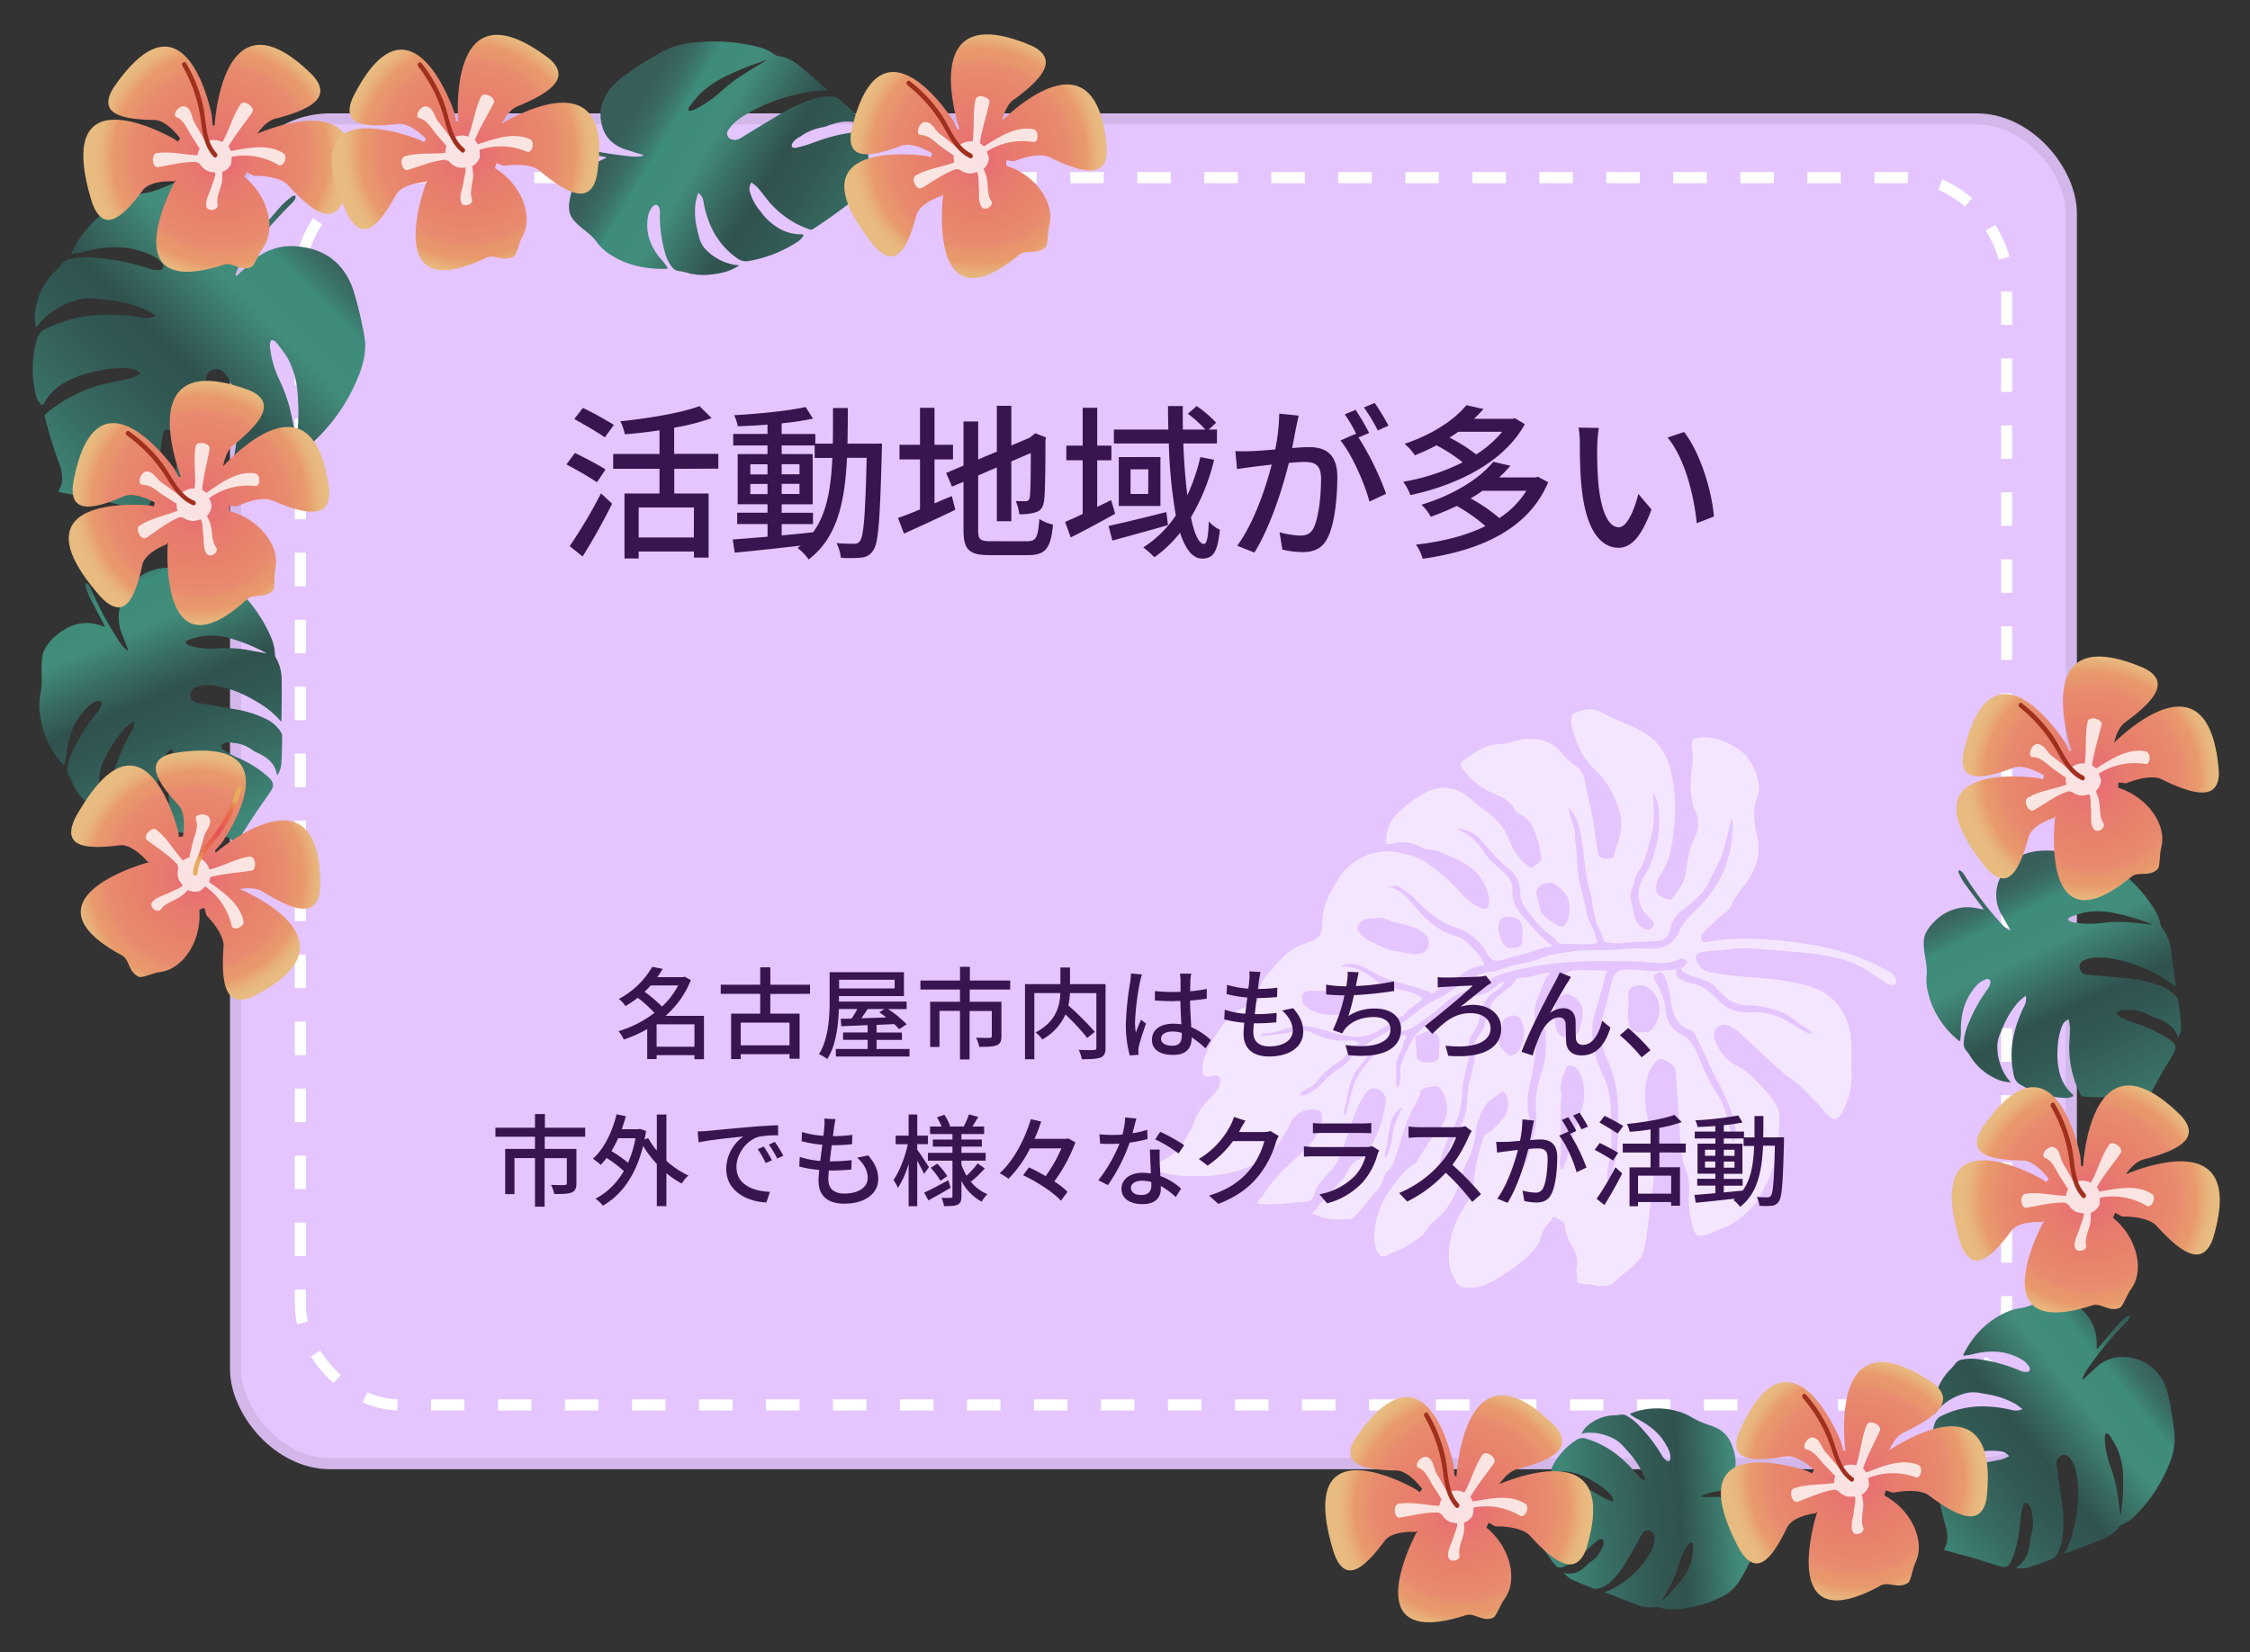 <svg xmlns="http://www.w3.org/2000/svg" xmlns:xlink="http://www.w3.org/1999/xlink" viewBox="0 0 810 594.88"><rect x="0" y="0" width="810" height="594.88" fill="#333333" stroke="none"/><defs><style>.cls-1,.cls-3{fill:none;}.cls-2{fill:#e4c5ff;stroke:#383736;stroke-opacity:0.1;stroke-width:8px;}.cls-2,.cls-3{stroke-miterlimit:10;}.cls-3{stroke:#fff;stroke-width:4px;stroke-dasharray:12.06 12.06;}.cls-4{fill:url(#名称未設定グラデーション_131);}.cls-5{fill:url(#名称未設定グラデーション_131-2);}.cls-6{fill:url(#名称未設定グラデーション_131-3);}.cls-7{fill:url(#名称未設定グラデーション_131-4);}.cls-8{fill:url(#名称未設定グラデーション_131-5);}.cls-9{fill:url(#名称未設定グラデーション_131-6);}.cls-10{fill:url(#名称未設定グラデーション_103);}.cls-11{fill:#fff;opacity:0.8;}.cls-12{fill:#a0301d;}.cls-13{fill:url(#名称未設定グラデーション_103-2);}.cls-14{fill:url(#名称未設定グラデーション_33);}.cls-15{fill:url(#名称未設定グラデーション_103-3);}.cls-16{fill:url(#名称未設定グラデーション_103-4);}.cls-17{fill:url(#名称未設定グラデーション_103-5);}.cls-18{fill:url(#名称未設定グラデーション_103-6);}.cls-19{fill:url(#名称未設定グラデーション_103-7);}.cls-20{fill:url(#名称未設定グラデーション_103-8);}.cls-21{fill:url(#名称未設定グラデーション_103-9);}.cls-22{fill:#f5e6ff;}.cls-23{fill:#381551;}</style><linearGradient id="名称未設定グラデーション_131" x1="18.3" y1="174.46" x2="114.37" y2="78.4" gradientUnits="userSpaceOnUse"><stop offset="0" stop-color="#3f8778"/><stop offset="0.17" stop-color="#386e64"/><stop offset="0.36" stop-color="#325954"/><stop offset="0.48" stop-color="#30524e"/><stop offset="0.6" stop-color="#396f64"/><stop offset="0.71" stop-color="#428c7b"/><stop offset="0.85" stop-color="#3e8c7b"/><stop offset="0.86" stop-color="#3d8677"/><stop offset="0.91" stop-color="#3a7067"/><stop offset="0.96" stop-color="#39635d"/><stop offset="1" stop-color="#385e5a"/></linearGradient><linearGradient id="名称未設定グラデーション_131-2" x1="-5280.76" y1="1133.83" x2="-5204.68" y2="1057.74" gradientTransform="matrix(0.37, -0.93, 0.93, 0.37, 958.03, -5024.54)" xlink:href="#名称未設定グラデーション_131"/><linearGradient id="名称未設定グラデーション_131-3" x1="2299.59" y1="-2957.19" x2="2375.67" y2="-3033.27" gradientTransform="matrix(0.62, 0.55, -0.54, 0.6, -2460.72, 1046.07)" xlink:href="#名称未設定グラデーション_131"/><linearGradient id="名称未設定グラデーション_131-4" x1="560.46" y1="503.48" x2="636.54" y2="427.39" gradientTransform="matrix(0.92, 0.05, -0.05, 1.03, 205.56, 9.62)" xlink:href="#名称未設定グラデーション_131"/><linearGradient id="名称未設定グラデーション_131-5" x1="-5973.09" y1="580.65" x2="-5897" y2="504.57" gradientTransform="matrix(0.25, -0.89, 1, 0.28, 1705.39, -5082.14)" xlink:href="#名称未設定グラデーション_131"/><linearGradient id="名称未設定グラデーション_131-6" x1="-7877.03" y1="-2470.78" x2="-7800.95" y2="-2546.86" gradientTransform="matrix(-0.33, -0.81, 1.07, -0.44, 362.86, -7374.35)" xlink:href="#名称未設定グラデーション_131"/><radialGradient id="名称未設定グラデーション_103" cx="71.65" cy="181.1" r="45.46" gradientUnits="userSpaceOnUse"><stop offset="0" stop-color="#e86875"/><stop offset="0.28" stop-color="#e87a6e"/><stop offset="0.48" stop-color="#e8816b"/><stop offset="0.71" stop-color="#e88b6f"/><stop offset="0.77" stop-color="#e8946d"/><stop offset="0.85" stop-color="#e89a6b"/><stop offset="0.9" stop-color="#e8a975"/><stop offset="0.95" stop-color="#e8b67d"/><stop offset="1" stop-color="#e8bb80"/></radialGradient><radialGradient id="名称未設定グラデーション_103-2" cx="1411.26" cy="-4656.13" r="45.46" gradientTransform="translate(-4790.05 520.62) rotate(70.73)" xlink:href="#名称未設定グラデーション_103"/><radialGradient id="名称未設定グラデーション_33" cx="78.24" cy="299.16" r="12.96" gradientUnits="userSpaceOnUse"><stop offset="0" stop-color="#e84d5c"/><stop offset="0.28" stop-color="#e85f4f"/><stop offset="0.48" stop-color="#e8664a"/><stop offset="0.71" stop-color="#e8724f"/><stop offset="0.71" stop-color="#e8734f"/><stop offset="0.79" stop-color="#e88451"/><stop offset="0.85" stop-color="#e88a51"/><stop offset="0.9" stop-color="#e89a57"/><stop offset="0.95" stop-color="#e8a75b"/><stop offset="1" stop-color="#e8ac5d"/></radialGradient><radialGradient id="名称未設定グラデーション_103-3" cx="1322.86" cy="-1425.27" r="45.46" gradientTransform="translate(-1714.44 807.51) rotate(24.42)" xlink:href="#名称未設定グラデーション_103"/><radialGradient id="名称未設定グラデーション_103-4" cx="1246.52" cy="-1078.39" r="45.46" gradientTransform="translate(-1334.42 731.35) rotate(16.62)" xlink:href="#名称未設定グラデーション_103"/><radialGradient id="名称未設定グラデーション_103-5" cx="2090.26" cy="-1362.12" r="45.46" gradientTransform="translate(-1714.44 807.51) rotate(24.42)" xlink:href="#名称未設定グラデーション_103"/><radialGradient id="名称未設定グラデーション_103-6" cx="1681.18" cy="-254.96" r="45.46" gradientTransform="translate(-1025.57 386.4) rotate(13.57)" xlink:href="#名称未設定グラデーション_103"/><radialGradient id="名称未設定グラデーション_103-7" cx="1931" cy="-1167.27" r="45.46" gradientTransform="translate(-1714.44 807.51) rotate(24.42)" xlink:href="#名称未設定グラデーション_103"/><radialGradient id="名称未設定グラデーション_103-8" cx="972.75" cy="-101.31" r="45.46" gradientTransform="matrix(1, 0.05, -0.05, 1, -224.81, 333.09)" xlink:href="#名称未設定グラデーション_103"/><radialGradient id="名称未設定グラデーション_103-9" cx="561.8" cy="-305.16" r="45.46" gradientTransform="matrix(1, 0.05, -0.05, 1, -224.81, 333.09)" xlink:href="#名称未設定グラデーション_103"/></defs><title>feature_6</title><g id="レイヤー_2" data-name="レイヤー 2"><g id="レイヤー_1-2" data-name="レイヤー 1"><rect class="cls-1" width="810" height="594.88"/><rect class="cls-2" x="82.8" y="40.83" width="664.88" height="488.21" rx="36" ry="36"/><rect class="cls-3" x="108.11" y="63.97" width="614.27" height="441.93" rx="36" ry="36"/><path class="cls-4" d="M25.73,91.09a40.36,40.36,0,0,1,6.06-9.22,41.16,41.16,0,0,1,12.81-9.8,28.13,28.13,0,0,1,8.07-2.64c3.51-.59,6.66-2.2,9.93-3.49a32.62,32.62,0,0,1,5.57-1.77c4-.78,7.62.53,11.05,2.35,5.61,3,9.76,7.26,11.28,13.61a41.26,41.26,0,0,1,.57,5.54,8.13,8.13,0,0,0,.87-.76c3.16-3.67,6.26-7.39,9.48-11a28.38,28.38,0,0,1,3.81-3.22c.28-.22.78-.17,1.18-.24a3.68,3.68,0,0,1-.2,1.28,8.08,8.08,0,0,1-1.26,1.57A156,156,0,0,0,88.85,92c-1,1.42-2.06,2.82-3,4.31a18.23,18.23,0,0,0-1.14,2.9l.26.15a1.51,1.51,0,0,0,.44-.2c1-.91,1.94-1.84,2.92-2.74.57-.53,1.22-1,1.77-1.54a20.25,20.25,0,0,1,16.24-6.19c10.47.62,17.79,6.17,21,16.21a136.71,136.71,0,0,1,3.8,16.06c.9,4.76-.13,9.4-1.84,13.9a65.94,65.94,0,0,1-15.06,22.92,21.72,21.72,0,0,1-6.67,4.54,2.65,2.65,0,0,0-1,.75,19.65,19.65,0,0,1-8.32,6.17c-5.84,2.43-11.78,4.59-17.68,6.86-.05,0-.13,0-.27-.06a39.58,39.58,0,0,0,4-11.85c1.45-7.66,1.91-15.32-.08-23a15.92,15.92,0,0,0-3.56-7,3.71,3.71,0,0,0-5.42-.23,3.33,3.33,0,0,0-1,3.4c1.23,5.77,2.51,11.53,3.64,17.32a48.47,48.47,0,0,1,1,14.22,16.42,16.42,0,0,1-3.08,8.73,4.21,4.21,0,0,1-1.74,1.27c-3.52,1.34-7,2.68-10.62,3.86a11.63,11.63,0,0,1-6.71.5c4.86-2.77,6.2-7.25,6.38-12.32a8.62,8.62,0,0,1,.26-2.11,16.47,16.47,0,0,0,0-9.25c-.2-.72-.28-1.47-.53-2.17a5.21,5.21,0,0,0-.86-1.58c-1.39-1.68-2.93-1.47-3.38.63a49.85,49.85,0,0,0-.86,7.39c-.34,5.42-1,10.77-3.05,15.85-1.38,3.4-2.63,4.09-6.25,3.31-3.78-.82-7.52-1.85-11.3-2.66-5-1.07-10-2-15.06-3-.38-.08-.75-.2-1.18-.31,2.29-3.43,1.57-7,.32-10.43a147.6,147.6,0,0,1-5-16.19,1.38,1.38,0,0,1,.53-1.63,52.4,52.4,0,0,1,23.78-11.18c2.26-.47,4.53-.92,6.76-1.52a25.06,25.06,0,0,0,3.4-1.48,5.87,5.87,0,0,0-4-1.93,36.39,36.39,0,0,0-11.44.89,37.78,37.78,0,0,0-12.11,4.27,18.67,18.67,0,0,0-7.27,7.34c-.36.67-.82.76-1.23.28a6.69,6.69,0,0,1-1.46-2.27,38.39,38.39,0,0,1,.06-20.84,5.85,5.85,0,0,1,3.33-4,49.43,49.43,0,0,1,18.21-4.91,69.79,69.79,0,0,1,16.69,1,7.94,7.94,0,0,0,4.61-.73c-1.49-.88-2.67-1.72-4-2.31A46.18,46.18,0,0,0,38.88,108c-1.73-.24-3.47-.38-5.2-.56a17.57,17.57,0,0,0-7.14.95,26.66,26.66,0,0,0-11.87,7.48,25.19,25.19,0,0,0-1.57,2.09,14.42,14.42,0,0,1-.11-7.68A24.12,24.12,0,0,1,19.87,97.7a22,22,0,0,0,2.31-2.65,5.41,5.41,0,0,1,3.17-1.83,28.54,28.54,0,0,1,9.45-.35,83.43,83.43,0,0,1,19.38,4,8.39,8.39,0,0,0,3,.38c1.54-.07,2.12-1.24,1.14-2.42a10.43,10.43,0,0,0-3.06-2.57,30.32,30.32,0,0,0-15.6-3.18,41.62,41.62,0,0,0-9.44,1.6c-1.42.39-2.91.53-4.37.78Zm81,67.33a4.59,4.59,0,0,0,.18-.62,84.42,84.42,0,0,0,.2-16.5,30.62,30.62,0,0,0-3.64-12.49A52.66,52.66,0,0,0,99.16,123a1.86,1.86,0,0,0-1.39-.5c-.2,0-.47.7-.54,1.11a6.18,6.18,0,0,0,0,1.69,36.8,36.8,0,0,0,3.54,11.89,56.83,56.83,0,0,1,4,11.65C105.44,151.94,106,155.07,106.69,158.42Z"/><path class="cls-5" d="M22.82,275.45a32,32,0,0,1-5-7.14A32.6,32.6,0,0,1,14.26,256a22.28,22.28,0,0,1,.39-6.71c.59-2.76.31-5.55.3-8.33a25.83,25.83,0,0,1,.31-4.62c.57-3.16,2.6-5.46,4.93-7.47,3.81-3.27,8.18-5.09,13.3-4.37a32.68,32.68,0,0,1,4.25,1.18,6.44,6.44,0,0,0-.31-.86c-1.79-3.39-3.64-6.75-5.36-10.18a22.48,22.48,0,0,1-1.27-3.74c-.08-.27.1-.62.17-.94a2.92,2.92,0,0,1,.88.52,6.4,6.4,0,0,1,.79,1.39,123.51,123.51,0,0,0,9.09,17.27c.76,1.15,1.48,2.34,2.32,3.43a14.44,14.44,0,0,0,1.8,1.68l.18-.15a1.19,1.19,0,0,0,0-.38c-.39-1-.79-2-1.18-2.95-.22-.58-.37-1.18-.62-1.75a16,16,0,0,1,.14-13.76c3.49-7.54,9.7-11.33,18-10.78a108.27,108.27,0,0,1,12.94,1.85c3.77.71,6.89,2.82,9.71,5.38A52.22,52.22,0,0,1,97.58,229.5,17.2,17.2,0,0,1,99,235.73a2.1,2.1,0,0,0,.26,1,15.56,15.56,0,0,1,2.13,7.92c.1,5,0,10-.07,15,0,0-.06.09-.12.18a31.34,31.34,0,0,0-7.57-6.41c-5.22-3.29-10.74-5.84-17-6.59a12.61,12.61,0,0,0-6.16.61,2.94,2.94,0,0,0-1.74,3.93A2.64,2.64,0,0,0,71,253.09c4.61.76,9.23,1.49,13.82,2.33a38.38,38.38,0,0,1,10.77,3.39,13,13,0,0,1,5.54,4.8,3.34,3.34,0,0,1,.43,1.65c0,3-.06,6-.23,8.94a9.21,9.21,0,0,1-1.57,5.09c-.64-4.39-3.55-6.67-7.23-8.27a6.82,6.82,0,0,1-1.48-.81,13,13,0,0,0-6.82-2.68c-.59-.06-1.17-.22-1.75-.24a4.13,4.13,0,0,0-1.41.18c-1.64.54-1.93,1.73-.51,2.68a39.48,39.48,0,0,0,5.2,2.78,39.29,39.29,0,0,1,10.8,6.84c2.11,2,2.26,3.13.63,5.56s-3.54,5-5.23,7.56c-2.24,3.38-4.39,6.82-6.58,10.23-.17.26-.36.5-.57.78-1.86-2.68-4.71-3.19-7.59-3.26a116.89,116.89,0,0,1-13.38-1,1.1,1.1,0,0,1-1-.86A41.5,41.5,0,0,1,61.44,278c.31-1.8.63-3.6.83-5.42a19.85,19.85,0,0,0-.11-2.93A4.65,4.65,0,0,0,59.58,272a28.82,28.82,0,0,0-2.66,8.69,29.92,29.92,0,0,0-.36,10.16,14.79,14.79,0,0,0,3.31,7.48c.39.46.32.82-.15,1a5.3,5.3,0,0,1-2.1.42,30.41,30.41,0,0,1-15.34-6.08,4.64,4.64,0,0,1-2-3.61,39.15,39.15,0,0,1,1.66-14.85,55.28,55.28,0,0,1,5.54-12,6.29,6.29,0,0,0,.79-3.61c-1.08.84-2,1.47-2.85,2.25a36.57,36.57,0,0,0-6.37,8.79c-.67,1.2-1.28,2.44-1.92,3.67a13.92,13.92,0,0,0-1.37,5.54,21.12,21.12,0,0,0,2.07,10.92,20,20,0,0,0,1.09,1.76,11.42,11.42,0,0,1-5.7-2.14,19.1,19.1,0,0,1-7.24-8.7,17.4,17.4,0,0,0-1.28-2.47,4.28,4.28,0,0,1-.43-2.86,22.6,22.6,0,0,1,2.48-7.07,66.07,66.07,0,0,1,8.57-13.12A6.65,6.65,0,0,0,36.48,254c.39-1.15-.3-1.92-1.46-1.54A8.26,8.26,0,0,0,32.25,254a24,24,0,0,0-6.87,10.58A33,33,0,0,0,23.83,272c-.12,1.16-.45,2.3-.69,3.45ZM95.9,235.28a3.63,3.63,0,0,0-.4-.31A66.86,66.86,0,0,0,83.39,230a24.25,24.25,0,0,0-10.26-.94,41.71,41.71,0,0,0-5.53,1.46,1.47,1.47,0,0,0-.77.88c-.05.15.38.55.66.72a4.9,4.9,0,0,0,1.24.52,29.15,29.15,0,0,0,9.79.83,45,45,0,0,1,9.75.41C90.76,234.32,93.23,234.8,95.9,235.28Z"/><path class="cls-6" d="M586.94,509a25.63,25.63,0,0,1,6.89-1.72,27,27,0,0,1,10.44,1,19,19,0,0,1,5.08,2.28,33.57,33.57,0,0,0,6.36,2.7,22,22,0,0,1,3.49,1.6,11.19,11.19,0,0,1,4.44,6c1.5,3.87,1.72,7.73-.22,11.41a25.42,25.42,0,0,1-2.07,2.88,5.3,5.3,0,0,0,.75,0c3.11-.36,6.21-.77,9.32-1.07a18.54,18.54,0,0,1,3.24.14c.23,0,.45.26.68.4-.21.18-.4.44-.64.52a5.18,5.18,0,0,1-1.29.19,100.29,100.29,0,0,0-15.82,1.81c-1.1.23-2.21.43-3.28.75a11.38,11.38,0,0,0-1.79.88l.07.18a1,1,0,0,0,.3.1l2.6,0c.51,0,1,.07,1.52,0a13.59,13.59,0,0,1,10.6,4.18c4.88,4.88,6.13,10.73,3.44,16.9a84.59,84.59,0,0,1-4.94,9.29,15.67,15.67,0,0,1-6.79,5.79,41.87,41.87,0,0,1-17.11,4.28,14.33,14.33,0,0,1-5.2-.77,1.74,1.74,0,0,0-.82-.09,12.91,12.91,0,0,1-6.7-.72c-3.9-1.4-7.73-3-11.59-4.5,0,0-.05-.07-.11-.14a24.63,24.63,0,0,0,7-3.86,31.8,31.8,0,0,0,9.69-10.94,10,10,0,0,0,1.2-4.87,2.5,2.5,0,0,0-2.57-2.48,2.08,2.08,0,0,0-1.93,1.18c-1.84,3.28-3.65,6.58-5.55,9.82a29.85,29.85,0,0,1-5.54,7.19,10.23,10.23,0,0,1-5.21,2.8,2.77,2.77,0,0,1-1.4-.16c-2.3-.91-4.6-1.81-6.85-2.82a7.91,7.91,0,0,1-3.51-2.7c3.56.81,6.12-.73,8.36-3.05a5.31,5.31,0,0,1,1-.89,10.15,10.15,0,0,0,3.92-4.39c.21-.43.49-.82.66-1.26a3.28,3.28,0,0,0,.25-1.13c0-1.41-.81-2-1.93-1.18a30.72,30.72,0,0,0-3.56,3.13,30.65,30.65,0,0,1-8.21,6.19c-2.12,1-3,.79-4.47-1.16s-2.91-4.17-4.43-6.22c-2-2.7-4.08-5.35-6.12-8-.16-.2-.29-.42-.45-.66,2.58-.62,3.74-2.64,4.58-4.81a91.65,91.65,0,0,1,4.4-9.88.86.86,0,0,1,.95-.54,35,35,0,0,1,16.42,5.11c1.31.77,2.61,1.55,4,2.24a16.8,16.8,0,0,0,2.3.78,3.92,3.92,0,0,0-1.14-2.66,24.76,24.76,0,0,0-6-4.6,25.44,25.44,0,0,0-7.76-3.28,12.09,12.09,0,0,0-6.68.3c-.46.16-.72,0-.72-.41a4.24,4.24,0,0,1,.25-1.72,23.65,23.65,0,0,1,8.86-9.87,3.76,3.76,0,0,1,3.33-.44,33.43,33.43,0,0,1,11,5.65,47.51,47.51,0,0,1,7.79,7.77,5.39,5.39,0,0,0,2.57,1.67c-.36-1.07-.58-2-1-2.84a31.25,31.25,0,0,0-5.06-7.45c-.75-.87-1.54-1.7-2.32-2.55a11.94,11.94,0,0,0-3.91-2.68,17.65,17.65,0,0,0-9-1.65,16.09,16.09,0,0,0-1.66.31,8.88,8.88,0,0,1,3.2-3.7,15.21,15.21,0,0,1,8.69-2.93,14.14,14.14,0,0,0,2.26-.24,3.59,3.59,0,0,1,2.33.52,19.42,19.42,0,0,1,4.79,4,56.58,56.58,0,0,1,7.82,10.4,5.71,5.71,0,0,0,1.33,1.51c.78.64,1.56.34,1.59-.65a6.82,6.82,0,0,0-.41-2.56,20.55,20.55,0,0,0-6.32-8.35,28.27,28.27,0,0,0-5.32-3.38c-.86-.44-1.65-1-2.48-1.55Zm11.25,67.46a2.84,2.84,0,0,0,.35-.21,52,52,0,0,0,7.09-7.75,19,19,0,0,0,3.51-7.53,33.6,33.6,0,0,0,.37-4.64,1.25,1.25,0,0,0-.47-.85c-.1-.08-.52.13-.73.29a3.81,3.81,0,0,0-.74.79,22.85,22.85,0,0,0-3.3,7.2,35.36,35.36,0,0,1-3,7.3C600.32,572.86,599.27,574.6,598.18,576.49Z"/><path class="cls-7" d="M706.8,487.82a33.7,33.7,0,0,1,4.81-7.34,30.82,30.82,0,0,1,9.77-7.56,19.12,19.12,0,0,1,6-1.87c2.6-.35,5-1.57,7.41-2.5a22.12,22.12,0,0,1,4.15-1.25c2.94-.5,5.56.71,8,2.32a16.62,16.62,0,0,1,7.71,11.56,37.74,37.74,0,0,1,.19,4.56,6.23,6.23,0,0,0,.67-.59c2.46-2.89,4.88-5.83,7.38-8.67a21.6,21.6,0,0,1,2.92-2.5c.22-.17.58-.11.87-.15a3.35,3.35,0,0,1-.2,1,6.55,6.55,0,0,1-1,1.24A125.06,125.06,0,0,0,753,490.8c-.8,1.13-1.62,2.23-2.34,3.42a16.06,16.06,0,0,0-1,2.33l.18.13a1.05,1.05,0,0,0,.33-.14c.75-.71,1.49-1.44,2.25-2.14.44-.41.93-.76,1.36-1.2a14,14,0,0,1,12.14-4.48c7.64.88,12.78,5.69,14.71,14A123.45,123.45,0,0,1,782.78,516a23.1,23.1,0,0,1-1.91,11.32,55,55,0,0,1-12,18.24,16,16,0,0,1-5.07,3.48,2,2,0,0,0-.77.58,14.64,14.64,0,0,1-6.34,4.75c-4.37,1.78-8.81,3.33-13.22,5,0,0-.09,0-.19-.06a35.15,35.15,0,0,0,3.43-9.56c1.37-6.22,2-12.48.86-18.81a13.68,13.68,0,0,0-2.33-5.83,2.53,2.53,0,0,0-4-.38,2.94,2.94,0,0,0-.87,2.75c.67,4.77,1.38,9.53,2,14.32a44.37,44.37,0,0,1,.15,11.69,14.52,14.52,0,0,1-2.61,7,3.13,3.13,0,0,1-1.33,1c-2.63,1-5.26,1.95-7.93,2.78a7.68,7.68,0,0,1-4.93.17c3.67-2.1,4.83-5.72,5.17-9.86a7.87,7.87,0,0,1,.28-1.72,15.06,15.06,0,0,0,.37-7.58c-.12-.6-.15-1.22-.3-1.8a4.45,4.45,0,0,0-.57-1.32c-1-1.43-2.08-1.31-2.5.4a45.56,45.56,0,0,0-.93,6,45,45,0,0,1-2.87,12.87c-1.15,2.74-2.09,3.26-4.71,2.49s-5.43-1.79-8.17-2.58c-3.62-1.05-7.27-2-10.9-3-.28-.08-.54-.19-.85-.29,1.81-2.72,1.43-5.68.66-8.53a131.9,131.9,0,0,1-3-13.44,1.21,1.21,0,0,1,.45-1.31,36.78,36.78,0,0,1,17.86-8.31c1.67-.3,3.35-.59,5-1a17.42,17.42,0,0,0,2.55-1.09,4.14,4.14,0,0,0-2.84-1.73,23.92,23.92,0,0,0-8.41.31,25.82,25.82,0,0,0-9,3.06,14.63,14.63,0,0,0-5.62,5.75c-.29.54-.63.59-.91.19a5.6,5.6,0,0,1-1-1.91,35.11,35.11,0,0,1,.89-17.07,4.71,4.71,0,0,1,2.6-3.16,33.27,33.27,0,0,1,13.53-3.37,45.81,45.81,0,0,1,12.18,1.39,5.28,5.28,0,0,0,3.4-.44c-1.05-.77-1.89-1.5-2.81-2a31,31,0,0,0-9.57-3.29c-1.25-.26-2.52-.44-3.78-.65a11.62,11.62,0,0,0-5.27.52,19.4,19.4,0,0,0-9,5.7,20.65,20.65,0,0,0-1.23,1.66,13.19,13.19,0,0,1,.23-6.3,20.54,20.54,0,0,1,5.54-10,17.58,17.58,0,0,0,1.8-2.09,3.89,3.89,0,0,1,2.39-1.39,18.73,18.73,0,0,1,6.94.05,55.54,55.54,0,0,1,14,4,5.54,5.54,0,0,0,2.21.42c1.13,0,1.6-.94.93-1.94a7.93,7.93,0,0,0-2.13-2.22,20.24,20.24,0,0,0-11.29-3.17,27.57,27.57,0,0,0-7,1,30.65,30.65,0,0,1-3.23.48Zm56.55,58.07a4.11,4.11,0,0,0,.16-.5,77.44,77.44,0,0,0,.81-13.51,27.39,27.39,0,0,0-2.16-10.36,43.31,43.31,0,0,0-2.89-4.92,1.28,1.28,0,0,0-1-.46c-.15,0-.37.56-.44.89a5.67,5.67,0,0,0-.1,1.39,32.91,32.91,0,0,0,2.11,9.86,50.46,50.46,0,0,1,2.47,9.69C762.7,540.53,763,543.11,763.35,545.89Z"/><path class="cls-8" d="M705.28,374.85a33.7,33.7,0,0,1-6.06-6.35,30.82,30.82,0,0,1-5.16-11.23,19.12,19.12,0,0,1-.46-6.28c.24-2.61-.4-5.19-.76-7.79a22.12,22.12,0,0,1-.28-4.32c.18-3,2-5.25,4.07-7.26a16.62,16.62,0,0,1,13-4.9,37.74,37.74,0,0,1,4.48.84,6.23,6.23,0,0,0-.43-.78c-2.26-3.05-4.58-6.07-6.78-9.16a21.6,21.6,0,0,1-1.78-3.41c-.12-.25,0-.59,0-.88a3.35,3.35,0,0,1,1,.43,6.55,6.55,0,0,1,1,1.24,125.06,125.06,0,0,0,11.49,15.54c.92,1,1.81,2.09,2.81,3.05a16.06,16.06,0,0,0,2.05,1.45l.17-.15a1.05,1.05,0,0,0-.07-.35c-.52-.9-1.06-1.78-1.58-2.68-.3-.52-.53-1.08-.86-1.59a14,14,0,0,1-1.62-12.84c2.59-7.24,8.44-11.15,17-11.15a123.45,123.45,0,0,1,13.43.93,23.1,23.1,0,0,1,10.59,4.42,55,55,0,0,1,15.06,15.77,16,16,0,0,1,2.24,5.73,2,2,0,0,0,.39.88,14.64,14.64,0,0,1,3.19,7.25c.74,4.66,1.25,9.34,1.86,14,0,0,0,.09-.1.17a35.15,35.15,0,0,0-8.54-5.51c-5.75-2.74-11.7-4.79-18.13-5.1a13.68,13.68,0,0,0-6.21.95,2.53,2.53,0,0,0-1.27,3.77,2.94,2.94,0,0,0,2.48,1.47c4.8.43,9.6.82,14.39,1.32a44.37,44.37,0,0,1,11.42,2.5,14.52,14.52,0,0,1,6.27,4.13,3.13,3.13,0,0,1,.65,1.51c.35,2.78.7,5.57.91,8.35a7.68,7.68,0,0,1-1,4.84c-1.21-4-4.48-6-8.44-7.27a7.87,7.87,0,0,1-1.62-.66,15.06,15.06,0,0,0-7.3-2.08c-.61,0-1.22-.13-1.82-.12a4.45,4.45,0,0,0-1.42.25c-1.61.6-1.75,1.73-.18,2.53a45.56,45.56,0,0,0,5.66,2.27A45,45,0,0,1,781,374.34c2.41,1.74,2.7,2.78,1.36,5.15s-3,4.88-4.37,7.37c-1.85,3.29-3.6,6.62-5.39,9.94-.14.25-.31.49-.48.76-2.24-2.38-5.21-2.68-8.16-2.57a131.9,131.9,0,0,1-13.77-.11,1.21,1.21,0,0,1-1.18-.74,36.78,36.78,0,0,1-4-19.28c.09-1.7.18-3.4.16-5.1a17.42,17.42,0,0,0-.49-2.73,4.14,4.14,0,0,0-2.32,2.37,23.92,23.92,0,0,0-1.6,8.27,25.82,25.82,0,0,0,.94,9.5,14.63,14.63,0,0,0,4.33,6.77c.46.4.43.75,0,.93a5.6,5.6,0,0,1-2.09.52,35.11,35.11,0,0,1-16.43-4.73,4.71,4.71,0,0,1-2.49-3.24,33.27,33.27,0,0,1-.22-13.94,45.81,45.81,0,0,1,4.11-11.55,5.28,5.28,0,0,0,.35-3.41c-1,.85-1.89,1.5-2.62,2.27a31,31,0,0,0-5.37,8.58c-.53,1.16-1,2.36-1.49,3.54a11.62,11.62,0,0,0-.69,5.25,19.4,19.4,0,0,0,3.51,10,20.65,20.65,0,0,0,1.34,1.58,13.19,13.19,0,0,1-6.08-1.65,20.54,20.54,0,0,1-8.49-7.67,17.58,17.58,0,0,0-1.62-2.22,3.89,3.89,0,0,1-.81-2.64,18.73,18.73,0,0,1,1.62-6.74,55.54,55.54,0,0,1,7.06-12.76,5.54,5.54,0,0,0,.91-2.06c.25-1.1-.55-1.77-1.68-1.35a7.93,7.93,0,0,0-2.64,1.58,20.24,20.24,0,0,0-5.64,10.28,27.57,27.57,0,0,0-.63,7,30.65,30.65,0,0,1-.26,3.25Zm69.36-41.94a4.11,4.11,0,0,0-.45-.27,77.44,77.44,0,0,0-13-3.85,27.39,27.39,0,0,0-10.58-.24,43.31,43.31,0,0,0-5.45,1.7,1.28,1.28,0,0,0-.67.87c0,.15.46.48.77.63a5.67,5.67,0,0,0,1.33.41,32.91,32.91,0,0,0,10.09.18,50.46,50.46,0,0,1,10-.22C769.28,332.33,771.86,332.64,774.64,332.92Z"/><path class="cls-9" d="M240.09,96.77a39.65,39.65,0,0,1-9.4-.7,31.06,31.06,0,0,1-11.64-4.82A16.37,16.37,0,0,1,214.72,87c-1.41-2-3.61-3.51-5.55-5.16a18.85,18.85,0,0,1-3-3c-1.7-2.28-1.54-5.07-.89-7.89a18.55,18.55,0,0,1,8.59-11.92,49.61,49.61,0,0,1,4.54-2.28,6.5,6.5,0,0,0-.87-.29c-3.93-.76-7.9-1.45-11.8-2.28a22.33,22.33,0,0,1-3.73-1.33c-.26-.1-.34-.44-.51-.67a4.37,4.37,0,0,1,1.14-.31,7.41,7.41,0,0,1,1.66.27,139.41,139.41,0,0,0,20,3.87c1.47.16,2.93.35,4.42.4a20.19,20.19,0,0,0,2.75-.27l.06-.22c-.09-.07-.16-.18-.28-.21-1-.31-2.06-.61-3.09-.93-.6-.19-1.15-.44-1.76-.6-5-1.3-8.16-4.12-9.48-8.27-2.21-6.92.59-13.53,8.27-19,4-2.87,8.31-5.46,12.62-8a30.17,30.17,0,0,1,12.26-3.62,64.66,64.66,0,0,1,23.36,1.74,15.65,15.65,0,0,1,5.59,2.71,2,2,0,0,0,.9.39,14.63,14.63,0,0,1,7.4,3.2c3.58,2.9,7,6,10.42,9,0,0,0,.09,0,.19A44.66,44.66,0,0,0,286.73,34a62.21,62.21,0,0,0-19.44,8,16.68,16.68,0,0,0-5,4.69,2.17,2.17,0,0,0,1.22,3.55,3.71,3.71,0,0,0,3.14-.54c4.57-2.78,9.12-5.59,13.73-8.31a58.39,58.39,0,0,1,11.8-5.54,18.34,18.34,0,0,1,8.21-1,3.12,3.12,0,0,1,1.53.68c2.06,1.79,4.11,3.58,6,5.47a6.22,6.22,0,0,1,2.17,4.12c-3.62-2.16-7.76-1.47-12.11.16a10.32,10.32,0,0,1-1.86.56A19.78,19.78,0,0,0,288.35,49c-.56.37-1.17.69-1.7,1.09a5.39,5.39,0,0,0-1.11,1.1c-1.06,1.47-.49,2.38,1.42,1.95a59.83,59.83,0,0,0,6.49-2,58.55,58.55,0,0,1,14.23-3.52c3.25-.29,4.16.27,4.44,2.86s.39,5.45.7,8.16c.4,3.57.92,7.12,1.38,10.68,0,.27,0,.55,0,.86-3.5-.28-6.35,1.41-8.92,3.39-4,3.08-8.09,6-12.42,8.79a1.51,1.51,0,0,1-1.51.22A33.32,33.32,0,0,1,275.7,71.2c-1-1.29-2-2.58-3.05-3.8a15.53,15.53,0,0,0-2.14-1.66,3.77,3.77,0,0,0-.6,3.22,19.23,19.23,0,0,0,3.74,7,22.33,22.33,0,0,0,6.78,6.28,15.76,15.76,0,0,0,8.12,2.12c.66,0,.85.27.56.69a6.61,6.61,0,0,1-1.55,1.72,46.13,46.13,0,0,1-17.68,7.15,5.25,5.25,0,0,1-4.26-.75,28,28,0,0,1-8.91-10,36.7,36.7,0,0,1-3.54-11,4.32,4.32,0,0,0-1.82-2.7,33,33,0,0,0-.93,3.34,25.94,25.94,0,0,0,.55,9.68c.25,1.19.58,2.35.88,3.52a9.43,9.43,0,0,0,2.66,4.25,18.66,18.66,0,0,0,9.43,5c.69.16,1.45.19,2.18.28a17.33,17.33,0,0,1-6.48,2.72c-4.35.91-8.55,1.11-12.41-.09a19.55,19.55,0,0,0-2.85-.57A3.68,3.68,0,0,1,242,96.28a15,15,0,0,1-2.76-5.93,45.73,45.73,0,0,1-1.65-13.8,4.49,4.49,0,0,0-.47-2.07c-.46-1-1.6-.93-2.35.11a8.18,8.18,0,0,0-1.38,2.85,16.75,16.75,0,0,0,1.37,11.09A22.49,22.49,0,0,0,238.57,94a25,25,0,0,1,1.8,2.53Zm36-75.09a5.28,5.28,0,0,0-.57.1,102.14,102.14,0,0,0-14,5.57A35.07,35.07,0,0,0,251.8,34,50,50,0,0,0,248,38.73a1.12,1.12,0,0,0-.06,1.07c.06.13.71.06,1.08,0a7.47,7.47,0,0,0,1.45-.56,42.14,42.14,0,0,0,9.15-6.37,64.1,64.1,0,0,1,8.83-6.6C270.88,24.71,273.38,23.26,276.05,21.67Z"/><path class="cls-10" d="M65.11,171.7l-.72.06-1.66-3s-28.06-39.93-36.31,4.81a14.75,14.75,0,0,0-.28,3c.16,7.26,6.19,7.45,18.24,2.22,3.88-1.82,10.25,1.54,11.34,2.15l-.31,1.4L53.73,182s-50.84-5.17-17.84,32.5a17.83,17.83,0,0,0,2.37,2.3c6.26,4.91,10.06.2,12.9-13.11C52,198.88,60,196,60,196l.53-.78-.16.92S57,244.9,88.89,215.82c2.43-2.22,6.5-.11,9.36-3.28.76-.85.44-5.24.78-7.17a18.55,18.55,0,0,0,.34-2.87c.15-7.32-6.69-15.83-16.85-18.47a9.62,9.62,0,0,0,0-1.91l2.85.18s8.29-4.11,12.86-2c13,5.58,19.62,5.53,20.27-1.79a13.56,13.56,0,0,0-.12-3c-5.42-39.23-31.19-14.91-38.06-7.61.54-2.75,1.6-6,3.66-7.54,11-8.86,14.05-14.77,7.87-18.76a13.53,13.53,0,0,0-2.73-1.31C49.84,126,62.59,164.82,65.11,171.7Z"/><path class="cls-11" d="M91.74,170.43c-6.54-.85-12.24,3.46-17.47,7.06a17.91,17.91,0,0,0-1.51-1.13c.49-5.08,1.79-9.65,2.7-14.67.38-2.11-4.61-3.14-5-1-.91,5,.15,10.14-.36,15.19h-.26a6.56,6.56,0,0,0-5.24,2.51c-2.1-1.55-4.21-3.09-6.35-4.58s-2.94-4.13-5.6-4c-2.16.07-3.41,4.84-1.25,4.77,2.64-.09,4.79,1.91,6.82,3.35,1.76,1.25,3.16,1.94,4.89,3.22h.45a8.63,8.63,0,0,0,.34,2.75c-4.52,1.88-9.59,2.69-13.67,5.39-1.79,1.19.65,5.54,2.46,4.34,3.85-2.55,7.56-5.59,11.82-7.36.45-.19,1.08.35,1.25,0a6.73,6.73,0,0,0,4.06,1.34,14.6,14.6,0,0,0,2.46-.65c.78,1.51.59,3.57.87,5.3.37,2.3-.16,5.24,1.31,7.17,1.29,1.7,4.61-.68,3.3-2.4-1.68-2.21-1.2-6-2.14-8.67a19.43,19.43,0,0,0-1.15-2.6,5.56,5.56,0,0,0,1.72-4,17.71,17.71,0,0,0-.9-2.37A23.72,23.72,0,0,1,91.81,175C93.95,175.32,93.86,170.7,91.74,170.43Z"/><path class="cls-12" d="M69.91,180.3c-5.67-2.32-8.06-8.92-11.53-13.52a54.15,54.15,0,0,0-11.89-11.46c-.88-.63-1.72.83-.85,1.45A53.15,53.15,0,0,1,59.91,172c2.53,4,5,8,9.55,9.91,1,.41,1.43-1.21.45-1.62Z"/><path class="cls-13" d="M77.67,307q-.14-.33-.3-.66l2.28-2.56s28.43-39.66-16.52-32.68a14.75,14.75,0,0,0-2.92.73c-6.8,2.55-5,8.3,3.93,17.95,3,3.06,1.92,10.18,1.71,11.42l-1.42.17-.22-1.71S52.3,250,27.63,293.55a17.83,17.83,0,0,0-1.39,3c-2.57,7.53,3.13,9.56,16.63,7.85,4.82-.76,10.19,5.84,10.19,5.84l.91.24-.92.15S5.88,323.5,43.87,344c2.89,1.56,2.25,6.1,6.19,7.75,1,.44,5.1-1.32,7-1.63a18.55,18.55,0,0,0,2.82-.62c7-2.28,12.74-11.54,11.88-22a9.62,9.62,0,0,0,1.8-.62l.77,2.74s6.62,6.47,6.13,11.48c-1,14.08,1.25,20.35,8.38,18.54a13.56,13.56,0,0,0,2.82-1.11c35.24-18.06,3.78-34.36-5.38-38.44,2.78-.39,6.16-.46,8.33,1,12,7.44,18.58,8.39,20.31,1.24a13.53,13.53,0,0,0,.33-3C115.79,277.51,83.33,302.36,77.67,307Z"/><path class="cls-11" d="M87.66,331.73c-1.35-6.46-7.31-10.42-12.43-14.16a17.91,17.91,0,0,0,.57-1.79c5-1.22,9.7-1.49,14.74-2.29,2.12-.34,1.44-5.39-.7-5.05-5,.79-9.52,3.49-14.45,4.67,0-.08,0-.17-.07-.25a6.56,6.56,0,0,0-4.1-4.12c.77-2.49,1.52-5,2.22-7.51s2.93-4.14,2-6.62c-.78-2-5.7-1.62-4.91.4,1,2.46-.22,5.15-.91,7.55-.6,2.07-.79,3.62-1.43,5.68,0,0,.15.42.15.42a8.63,8.63,0,0,0-2.48,1.23c-3.27-3.65-5.7-8.16-9.6-11.13-1.71-1.3-5,2.44-3.29,3.76,3.68,2.79,7.77,5.29,10.85,8.73.32.36,0,1.13.43,1.18a6.73,6.73,0,0,0,.08,4.28,14.6,14.6,0,0,0,1.43,2.11c-1.17,1.24-3.17,1.74-4.71,2.57-2,1.1-5,1.58-6.34,3.61-1.17,1.78,2.17,4.13,3.36,2.32,1.53-2.32,5.29-3.13,7.48-4.88a19.43,19.43,0,0,0,2.08-1.94,5.56,5.56,0,0,0,4.33.31,17.71,17.71,0,0,0,1.94-1.63,23.72,23.72,0,0,1,9.49,14.14C83.77,335.43,88.1,333.82,87.66,331.73Z"/><path class="cls-14" d="M71.13,314.38c.32-6.11,5.76-10.55,9-15.35A54.15,54.15,0,0,0,87,284c.3-1-1.35-1.35-1.65-.32a53.15,53.15,0,0,1-9.67,18.5c-3,3.71-5.94,7.35-6.2,12.29-.06,1.08,1.62,1,1.68-.11Z"/><path class="cls-15" d="M77.22,45.31l-.68-.24-.28-3.41s-9-48-35-10.63a14.75,14.75,0,0,0-1.49,2.61C36.87,40.33,42.28,43,55.42,43.2c4.28-.05,8.69,5.64,9.44,6.65L64,51,62.6,50S18.44,24.26,32.92,72.2a17.83,17.83,0,0,0,1.21,3.07c3.67,7.06,9.08,4.34,17.16-6.61,2.78-4,11.26-3.34,11.26-3.34l.81-.49-.53.77s-23.28,43,17.8,29.7c3.13-1,6,2.59,9.88.88,1-.46,2.57-4.59,3.68-6.21a18.55,18.55,0,0,0,1.5-2.47c3.16-6.6.45-17.18-7.71-23.79a9.62,9.62,0,0,0,.8-1.73l2.52,1.34s9.25-.31,12.53,3.5C113.33,77.27,119.42,80,123,73.58a13.56,13.56,0,0,0,1.15-2.8c11.29-38-22.24-26.47-31.51-22.67,1.63-2.28,3.93-4.77,6.45-5.35C112.78,39.22,118,35.11,114,28.93a13.53,13.53,0,0,0-1.95-2.32C82.21-2.63,77.77,38,77.22,45.31Z"/><path class="cls-11" d="M102,55.16c-5.61-3.48-12.58-1.91-18.83-.79a17.91,17.91,0,0,0-.91-1.65c2.54-4.42,5.62-8,8.53-12.24,1.22-1.77-2.9-4.76-4.13-3-2.89,4.17-4.05,9.29-6.6,13.68l-.23-.12a6.56,6.56,0,0,0-5.81.12c-1.27-2.28-2.56-4.55-3.89-6.79s-1-5-3.43-6c-2-.82-5.11,3-3.11,3.83,2.44,1,3.57,3.72,4.83,5.87,1.08,1.86,2.07,3.07,3.12,5l.41.19a8.63,8.63,0,0,0-.83,2.64c-4.89-.16-9.84-1.52-14.68-.74-2.13.34-1.7,5.31.45,5,4.56-.73,9.19-2,13.81-1.82.48,0,.84.76,1.15.51A6.73,6.73,0,0,0,75,61.69a14.6,14.6,0,0,0,2.51.43c.08,1.7-.93,3.49-1.4,5.18-.62,2.24-2.31,4.7-1.77,7.08.48,2.08,4.48,1.29,4-.82-.62-2.71,1.4-6,1.64-8.78a19.43,19.43,0,0,0,0-2.84A5.56,5.56,0,0,0,83.21,59a17.71,17.71,0,0,0,.16-2.53,23.72,23.72,0,0,1,16.78,2.9C102,60.52,103.8,56.29,102,55.16Z"/><path class="cls-12" d="M78,55.13c-4.2-4.46-3.65-11.46-4.91-17.08A54.15,54.15,0,0,0,67,22.7c-.54-.94-1.91,0-1.37,1a53.15,53.15,0,0,1,6.7,19.77c.63,4.71,1.21,9.37,4.6,13,.74.79,1.81-.51,1.08-1.29Z"/><path class="cls-16" d="M164.94,43.76l-.7-.14-.74-3.34S148-6,127.33,34.5a14.75,14.75,0,0,0-1.12,2.79c-1.92,7,3.8,8.91,16.84,7.34,4.23-.63,9.38,4.41,10.25,5.31l-.7,1.25-1.52-.82s-47.24-19.5-26.39,26a17.83,17.83,0,0,0,1.62,2.88c4.6,6.49,9.58,3.07,16.11-8.87,2.21-4.35,10.7-4.83,10.7-4.83l.73-.6-.42.84s-17.24,45.75,21.66,27c3-1.43,6.26,1.76,9.91-.47,1-.59,1.92-4.9,2.8-6.65A18.55,18.55,0,0,0,189,83.07c2.24-7-1.88-17.09-10.86-22.52a9.62,9.62,0,0,0,.56-1.82l2.68,1s9.12-1.57,12.89,1.77c10.83,9.05,17.22,10.92,19.93,4.08a13.56,13.56,0,0,0,.75-2.93c6-39.14-25.62-23.21-34.3-18.18,1.31-2.48,3.24-5.26,5.67-6.18C199.35,32.91,204,28.12,199.2,22.53a13.53,13.53,0,0,0-2.24-2C163.39-4.42,164.49,36.45,164.94,43.76Z"/><path class="cls-11" d="M190.82,50.16c-6-2.69-12.72-.18-18.76,1.77a17.91,17.91,0,0,0-1.12-1.51c1.92-4.72,4.48-8.73,6.79-13.28,1-1.92-3.52-4.33-4.5-2.4-2.3,4.53-2.75,9.76-4.69,14.45l-.24-.09a6.56,6.56,0,0,0-5.74.91c-1.57-2.09-3.15-4.16-4.78-6.2s-1.63-4.8-4.21-5.47c-2.09-.55-4.66,3.66-2.56,4.21,2.55.67,4,3.2,5.58,5.16,1.33,1.7,2.47,2.77,3.77,4.49l.43.13a8.63,8.63,0,0,0-.46,2.73c-4.87.51-10-.17-14.64,1.26-2.06.63-1,5.5,1.12,4.86,4.42-1.34,8.84-3.2,13.43-3.67.48,0,.94.64,1.21.34a6.73,6.73,0,0,0,3.51,2.44,14.6,14.6,0,0,0,2.55.08c.31,1.67-.45,3.59-.68,5.32-.31,2.31-1.65,5-.79,7.25.75,2,4.62.67,3.85-1.36-1-2.6.57-6.12.43-8.92a19.43,19.43,0,0,0-.35-2.82,5.56,5.56,0,0,0,2.79-3.32,17.71,17.71,0,0,0-.18-2.53,23.72,23.72,0,0,1,17,.6C191.53,55.47,192.77,51,190.82,50.16Z"/><path class="cls-12" d="M167.08,53.38c-4.76-3.85-5.17-10.86-7.18-16.25a54.15,54.15,0,0,0-8.12-14.38c-.67-.85-1.89.3-1.23,1.15a53.15,53.15,0,0,1,9.32,18.68c1.27,4.58,2.47,9.12,6.32,12.23.84.68,1.72-.75.89-1.42Z"/><path class="cls-17" d="M749.87,420l-.68-.24-.28-3.41s-9-48-35-10.63a14.75,14.75,0,0,0-1.49,2.61c-2.85,6.68,2.56,9.34,15.69,9.56,4.28-.05,8.69,5.64,9.44,6.65l-.86,1.15-1.39-1S691.1,399,705.57,446.93a17.83,17.83,0,0,0,1.21,3.07c3.67,7.06,9.08,4.34,17.16-6.61,2.78-4,11.26-3.34,11.26-3.34l.81-.49-.53.77s-23.28,43,17.8,29.7c3.13-1,6,2.59,9.88.88,1-.46,2.57-4.59,3.68-6.21a18.55,18.55,0,0,0,1.5-2.47c3.16-6.6.45-17.18-7.71-23.79a9.62,9.62,0,0,0,.8-1.73l2.52,1.34s9.25-.31,12.53,3.5c9.5,10.44,15.58,13.15,19.19,6.74a13.56,13.56,0,0,0,1.15-2.8c11.29-38-22.24-26.47-31.51-22.67,1.63-2.28,3.93-4.77,6.45-5.35,13.66-3.53,18.9-7.64,14.92-13.83a13.53,13.53,0,0,0-1.95-2.32C754.87,372.09,750.42,412.73,749.87,420Z"/><path class="cls-11" d="M774.64,429.88c-5.61-3.48-12.58-1.91-18.83-.79a17.91,17.91,0,0,0-.91-1.65c2.54-4.42,5.62-8,8.53-12.24,1.22-1.77-2.9-4.76-4.13-3-2.89,4.17-4.05,9.29-6.6,13.68l-.23-.12a6.56,6.56,0,0,0-5.81.12c-1.27-2.28-2.56-4.55-3.89-6.79s-1-5-3.43-6c-2-.82-5.11,3-3.11,3.83,2.44,1,3.57,3.72,4.83,5.87,1.08,1.86,2.07,3.07,3.12,5l.41.19a8.63,8.63,0,0,0-.83,2.64c-4.89-.16-9.84-1.52-14.68-.74-2.13.34-1.7,5.31.45,5,4.56-.73,9.19-2,13.81-1.82.48,0,.84.76,1.15.51a6.73,6.73,0,0,0,3.15,2.9,14.6,14.6,0,0,0,2.51.43c.08,1.7-.93,3.49-1.4,5.18-.62,2.24-2.31,4.7-1.77,7.08.48,2.08,4.48,1.29,4-.82-.62-2.71,1.4-6,1.64-8.78a19.43,19.43,0,0,0,0-2.84,5.56,5.56,0,0,0,3.21-2.91,17.71,17.71,0,0,0,.16-2.53,23.72,23.72,0,0,1,16.78,2.9C774.63,435.25,776.46,431,774.64,429.88Z"/><path class="cls-12" d="M750.69,429.85c-4.2-4.46-3.65-11.46-4.91-17.08a54.15,54.15,0,0,0-6.09-15.35c-.54-.94-1.91,0-1.37,1a53.15,53.15,0,0,1,6.7,19.77c.63,4.71,1.21,9.37,4.6,13,.74.79,1.81-.51,1.08-1.29Z"/><path class="cls-18" d="M664.34,522.46l-.71-.11-.91-3.3s-17.91-45.4-36.42-3.84a14.75,14.75,0,0,0-1,2.84c-1.54,7.1,4.27,8.69,17.21,6.43,4.2-.86,9.6,3.91,10.52,4.76l-.63,1.29-1.56-.74s-48.21-17-25,27.41a17.83,17.83,0,0,0,1.77,2.79c4.94,6.24,9.73,2.55,15.61-9.72,2-4.46,10.43-5.39,10.43-5.39l.7-.63-.37.86s-14.78,46.61,23.07,25.82c2.88-1.58,6.35,1.42,9.87-1,.94-.64,1.66-5,2.45-6.79a18.55,18.55,0,0,0,1-2.71c1.86-7.08-2.79-17-12-21.91a9.62,9.62,0,0,0,.46-1.85l2.73.84s9-2,13,1.08c11.29,8.46,17.78,10,20.12,3a13.56,13.56,0,0,0,.6-3c3.94-39.4-26.82-21.81-35.22-16.33,1.18-2.55,3-5.43,5.33-6.47,12.76-6,17.13-11.06,12.06-16.39a13.53,13.53,0,0,0-2.35-1.91C660.22,474.43,663.5,515.18,664.34,522.46Z"/><path class="cls-11" d="M690.52,527.46c-6.16-2.37-12.72.49-18.64,2.76a17.91,17.91,0,0,0-1.2-1.45c1.66-4.82,4-9,6.07-13.62.87-2-3.75-4.13-4.62-2.16-2.06,4.64-2.23,9.89-3.91,14.68l-.25-.07a6.56,6.56,0,0,0-5.68,1.21c-1.68-2-3.37-4-5.1-5.94s-1.89-4.7-4.49-5.24c-2.11-.43-4.45,3.91-2.33,4.34,2.58.53,4.21,3,5.85,4.86,1.41,1.63,2.62,2.63,4,4.28l.44.11a8.63,8.63,0,0,0-.31,2.75c-4.83.77-10,.36-14.56,2-2,.73-.66,5.54,1.37,4.8,4.34-1.58,8.66-3.66,13.22-4.38.48-.08,1,.59,1.22.28a6.73,6.73,0,0,0,3.64,2.25,14.6,14.6,0,0,0,2.55-.05c.4,1.66-.26,3.61-.4,5.35-.18,2.32-1.39,5.05-.41,7.28.86,2,4.64.42,3.77-1.56-1.12-2.54.24-6.14,0-8.94a19.43,19.43,0,0,0-.5-2.8,5.56,5.56,0,0,0,2.61-3.47,17.71,17.71,0,0,0-.31-2.51,23.72,23.72,0,0,1,17-.31C691.52,532.74,692.51,528.23,690.52,527.46Z"/><path class="cls-12" d="M667,531.94c-5-3.59-5.74-10.57-8-15.85a54.15,54.15,0,0,0-8.87-13.93c-.71-.82-1.87.4-1.16,1.21a53.15,53.15,0,0,1,10.3,18.16c1.51,4.51,3,9,7,11.88.88.63,1.68-.84.81-1.47Z"/><path class="cls-19" d="M524.31,531.62l-.68-.24-.28-3.41s-9-48-35-10.63a14.75,14.75,0,0,0-1.49,2.61c-2.85,6.68,2.56,9.34,15.69,9.56,4.28-.05,8.69,5.64,9.44,6.65l-.86,1.15-1.39-1S465.53,510.57,480,558.51a17.83,17.83,0,0,0,1.21,3.07c3.67,7.06,9.08,4.34,17.16-6.61,2.78-4,11.26-3.34,11.26-3.34l.81-.49-.53.77s-23.28,43,17.8,29.7c3.13-1,6,2.59,9.88.88,1-.46,2.57-4.59,3.68-6.21a18.55,18.55,0,0,0,1.5-2.47c3.16-6.6.45-17.18-7.71-23.79a9.62,9.62,0,0,0,.8-1.73l2.52,1.34s9.25-.31,12.53,3.5c9.5,10.44,15.58,13.15,19.19,6.74a13.56,13.56,0,0,0,1.15-2.8c11.29-38-22.24-26.47-31.51-22.67,1.63-2.28,3.93-4.77,6.45-5.35,13.66-3.53,18.9-7.64,14.92-13.83a13.53,13.53,0,0,0-1.95-2.32C529.3,483.68,524.85,524.32,524.31,531.62Z"/><path class="cls-11" d="M549.08,541.47c-5.61-3.48-12.58-1.91-18.83-.79a17.91,17.91,0,0,0-.91-1.65c2.54-4.42,5.62-8,8.53-12.24,1.22-1.77-2.9-4.76-4.13-3-2.89,4.17-4.05,9.29-6.6,13.68l-.23-.12a6.56,6.56,0,0,0-5.81.12c-1.27-2.28-2.56-4.55-3.89-6.79s-1-5-3.43-6c-2-.82-5.11,3-3.11,3.83,2.44,1,3.57,3.72,4.83,5.87,1.08,1.86,2.07,3.07,3.12,5l.41.19a8.63,8.63,0,0,0-.83,2.64c-4.89-.16-9.84-1.52-14.68-.74-2.13.34-1.7,5.31.45,5,4.56-.73,9.19-2,13.81-1.82.48,0,.84.76,1.15.51a6.73,6.73,0,0,0,3.15,2.9,14.6,14.6,0,0,0,2.51.43c.08,1.7-.93,3.49-1.4,5.18-.62,2.24-2.31,4.7-1.77,7.08.48,2.08,4.48,1.29,4-.82-.62-2.71,1.4-6,1.64-8.78a19.43,19.43,0,0,0,0-2.84,5.56,5.56,0,0,0,3.21-2.91,17.71,17.71,0,0,0,.16-2.53,23.72,23.72,0,0,1,16.78,2.9C549.07,546.83,550.89,542.59,549.08,541.47Z"/><path class="cls-12" d="M525.12,541.44c-4.2-4.46-3.65-11.46-4.91-17.08A54.15,54.15,0,0,0,514.12,509c-.54-.94-1.91,0-1.37,1a53.15,53.15,0,0,1,6.7,19.77c.63,4.71,1.21,9.37,4.6,13,.74.79,1.81-.51,1.08-1.29Z"/><path class="cls-20" d="M745.7,270.49l-.72,0-1.51-3.07s-26-41.27-36.5,3a14.75,14.75,0,0,0-.43,3c-.2,7.26,5.81,7.75,18.11,3.12,4-1.62,10.16,2.05,11.22,2.71l-.38,1.38-1.67-.44s-50.52-7.69-19.43,31.58a17.83,17.83,0,0,0,2.26,2.41c6,5.21,10,.7,13.53-12.46,1.11-4.75,9.25-7.24,9.25-7.24l.57-.75-.2.91s-5.84,48.54,27.47,21.08c2.54-2.09,6.5.22,9.51-2.81.8-.81.7-5.22,1.14-7.13a18.55,18.55,0,0,0,.49-2.85c.51-7.3-5.9-16.15-15.91-19.29a9.62,9.62,0,0,0,.11-1.9l2.83.32s8.49-3.69,12.94-1.35c12.67,6.21,19.33,6.5,20.33-.78a13.56,13.56,0,0,0,0-3c-3.46-39.45-30.41-16.44-37.64-9.49.68-2.72,1.9-5.88,4-7.35,11.41-8.31,14.77-14.06,8.79-18.35a13.53,13.53,0,0,0-2.66-1.44C732.72,224.07,743.53,263.5,745.7,270.49Z"/><path class="cls-11" d="M772.36,270.54c-6.49-1.18-12.4,2.85-17.8,6.19a17.91,17.91,0,0,0-1.45-1.2c.74-5,2.27-9.55,3.43-14.52.49-2.09-4.45-3.36-4.94-1.26-1.15,4.95-.35,10.13-1.11,15.15l-.26,0a6.56,6.56,0,0,0-5.36,2.25c-2-1.65-4.05-3.29-6.12-4.89s-2.73-4.27-5.39-4.31c-2.16,0-3.65,4.67-1.48,4.7,2.64,0,4.69,2.14,6.65,3.69,1.69,1.33,3.06,2.1,4.73,3.46l.45,0a8.63,8.63,0,0,0,.2,2.76c-4.61,1.65-9.71,2.21-13.92,4.71-1.85,1.1.38,5.57,2.24,4.46,4-2.36,7.82-5.21,12.17-6.77.46-.16,1.06.4,1.25,0a6.73,6.73,0,0,0,4,1.54,14.6,14.6,0,0,0,2.49-.53c.7,1.55.42,3.59.6,5.33.25,2.31-.42,5.22,1,7.23,1.21,1.76,4.64-.45,3.42-2.24-1.57-2.29-.9-6.08-1.71-8.77a19.43,19.43,0,0,0-1-2.66,5.56,5.56,0,0,0,1.92-3.89,17.71,17.71,0,0,0-.78-2.41,23.72,23.72,0,0,1,16.67-3.47C774.32,275.53,774.46,270.92,772.36,270.54Z"/><path class="cls-12" d="M750.07,279.32c-5.54-2.6-7.61-9.31-10.85-14.08a54.15,54.15,0,0,0-11.31-12c-.85-.67-1.76.74-.92,1.41a53.15,53.15,0,0,1,13.5,15.92c2.32,4.15,4.57,8.27,9,10.37,1,.46,1.49-1.14.53-1.6Z"/><path class="cls-21" d="M345.38,46.49l-.72,0-1.51-3.07s-26-41.27-36.5,3a14.75,14.75,0,0,0-.43,3c-.2,7.26,5.81,7.75,18.11,3.12,4-1.62,10.16,2.05,11.22,2.71l-.38,1.38-1.67-.44S283,48.51,314.07,87.78a17.83,17.83,0,0,0,2.26,2.41c6,5.21,10,.7,13.53-12.46,1.11-4.75,9.25-7.24,9.25-7.24l.57-.75-.2.91s-5.84,48.54,27.47,21.08c2.54-2.09,6.5.22,9.51-2.81.8-.81.7-5.22,1.14-7.13a18.55,18.55,0,0,0,.49-2.85c.51-7.3-5.9-16.15-15.91-19.29a9.62,9.62,0,0,0,.11-1.9l2.83.32s8.49-3.69,12.94-1.35c12.67,6.21,19.33,6.5,20.33-.78a13.56,13.56,0,0,0,0-3C395,13.45,368,36.46,360.77,43.41c.68-2.72,1.9-5.88,4-7.35,11.41-8.31,14.77-14.06,8.79-18.35a13.53,13.53,0,0,0-2.66-1.44C332.4.06,343.21,39.49,345.38,46.49Z"/><path class="cls-11" d="M372,46.53c-6.49-1.18-12.4,2.85-17.8,6.19a17.91,17.91,0,0,0-1.45-1.2c.74-5,2.27-9.55,3.43-14.52.49-2.09-4.45-3.36-4.94-1.26-1.15,4.95-.35,10.13-1.11,15.15l-.26,0a6.56,6.56,0,0,0-5.36,2.25c-2-1.65-4.05-3.29-6.12-4.89S335.7,44,333,43.92c-2.16,0-3.65,4.67-1.48,4.7,2.64,0,4.69,2.14,6.65,3.69,1.69,1.33,3.06,2.1,4.73,3.46l.45,0a8.63,8.63,0,0,0,.2,2.76c-4.61,1.65-9.71,2.21-13.92,4.71-1.85,1.1.38,5.57,2.24,4.46,4-2.36,7.82-5.21,12.17-6.77.46-.16,1.06.4,1.25,0a6.73,6.73,0,0,0,4,1.54,14.6,14.6,0,0,0,2.49-.53c.7,1.55.42,3.59.6,5.33.25,2.31-.42,5.22,1,7.23,1.21,1.76,4.64-.45,3.42-2.24-1.57-2.29-.9-6.08-1.71-8.77a19.43,19.43,0,0,0-1-2.66A5.56,5.56,0,0,0,356,57a17.71,17.71,0,0,0-.78-2.41,23.72,23.72,0,0,1,16.67-3.47C374,51.53,374.14,46.91,372,46.53Z"/><path class="cls-12" d="M349.75,55.31c-5.54-2.6-7.61-9.31-10.85-14.08a54.15,54.15,0,0,0-11.31-12c-.85-.67-1.76.74-.92,1.41a53.15,53.15,0,0,1,13.5,15.92c2.32,4.15,4.57,8.27,9,10.37,1,.46,1.49-1.14.53-1.6Z"/><path class="cls-22" d="M415.8,421c4.92,2.52,10.41,2.56,15.88,2.49a46,46,0,0,0,14.72-2.13c4.47-1.57,8.57-3.65,11.91-7.35a37.24,37.24,0,0,0,6.31-9.77,8.57,8.57,0,0,1,10.22-4.31c.79.27,1,.88,1.09,1.67a10.47,10.47,0,0,1-1.17,5.55c-2.3,5.06-6.67,8.28-10.48,12-3.23,3.14-6.49,6.22-8.85,10.11a13.94,13.94,0,0,1-1.81,2.36c-2,2.1-.62,1.84.62,1.91l.32,0c.36,0,.89.07,1.18.08,4.84.22,9.46-.66,14.12-.86a3.08,3.08,0,0,0,3-1.94c.88-3.6,3.24-6.11,5.67-8.59,4-4.06,5.18-9.49,6.95-14.53,1.6-4.57,2.87-9.17,5.63-13.27,1.27-1.89,2.55-3,4.74-2.26a4.46,4.46,0,0,1,3,5,46.23,46.23,0,0,1-6.46,17.57,9,9,0,0,1-3.82,3.11c-3.12,1.48-3.42,4.94-5.46,7.12a133.07,133.07,0,0,0-9.52,10.61c-2,1.7-1.08,1.36.18,1.91,4.34,2.06,7.85,1.56,12.31,1.49a1.07,1.07,0,0,0,.61-.2,18,18,0,0,0,2.37-2.31c2.46-2.28,4.05-5.23,6.41-7.49,1.92-1.84,2.25-4.4,3.4-6.52.64-1.18,1.83-1.52,2.37-2.87,2.6-6.49,4-13.41,7.06-19.74,1-2.16,2.51-4.08,3.11-6.56.47-2,3.12-1.63,4.79-2.12,1.15-.33,2.39.64,3.11,2a11.34,11.34,0,0,1-1.42,13.62c-3,3.27-5.17,7.31-7.61,11.06-.33.51-.5,1-1.09,1.38-3.8,2.21-6.15,5.66-8.76,9.14a31.49,31.49,0,0,0-5.16,11.88,24.08,24.08,0,0,0-.27,8.14,10.09,10.09,0,0,0,1.7,3.68.87.87,0,0,0,.7.38,4.56,4.56,0,0,0,2.75-.8c2.09-1.28,4.78-1.67,6.7-3.12,2.28-1.71,5.11-3,6.58-5.49s3.84-4,5.69-5.95c3.78-4.1,5.73-8.83,7.22-14a23,23,0,0,1,2.46-6.1c1.18-1.88,2.38-7.72,2.42-8.59.16-3.84,1.7-7.21,3.58-10.47.63-1.09,4.68-3.87,5.67-4.69.62-.51,1.31-.14,1.77,1.08,2.2,5.86-1.42,9.25-5.09,12.57-1.24,1.11-2.64,1.46-3.19,3a69.63,69.63,0,0,0-3.64,19,6.19,6.19,0,0,1-1.34,2.79c-3.47,5.06-6.32,10.51-7.1,16.56-.5,3.83-.64,8,1.51,11.71.36.62.41,1,1,2,0,.06.29.43,1.25,1.15a1.45,1.45,0,0,0,.55.26C532,464.71,536.6,462,541.26,459c1.51-1,3.07-2,4.47-3.08,3.91-3.07,8-6.18,9.31-11.31.62-2.45,2.47-3.83,3.68-5.74,1-1.54,1.41-.16,2.33.18a3.22,3.22,0,0,1,2.36,2.81,16.56,16.56,0,0,0,2.14,6.13c1.47,2.65,2.82,5.11,2.09,8.33-.29,1.28.19,4.75.19,5.07a.69.69,0,0,0,.56.67l1.35.24a1.26,1.26,0,0,0,.92.19c1.63-.31,2.68.16,4.28.58.73.09,1.95,0,2.66,0a5.39,5.39,0,0,0,3.92-1.7,18.4,18.4,0,0,1,2-1.86c3.32-2.75,7.24-5.25,8.4-9.55,1-3.75,2.05-15.7,2.38-17.7,1.22-7.37,2-14.8.74-22.16-.65-3.67-2.12-7.31-2.49-11-.6-6-.75-12.16,3.84-17.09a2.26,2.26,0,0,1,2.74-.29c1.88,1,4,1.7,4.14,4.41.57,8.9,1.29,17.79,1.82,26.69a28.34,28.34,0,0,0,1.94,8.7,19.15,19.15,0,0,1,1,8.17,33.17,33.17,0,0,0,1.36,11.91,6.17,6.17,0,0,0,1.3,2.94,1.81,1.81,0,0,0,1.41.49c2.9-.22,5.47-1.65,7.57-2.67a6.83,6.83,0,0,1,1-.37,10.7,10.7,0,0,0,2.29-1l.3-.17c3.12-1.74,8-6,9.44-8.73,3.29-5.78,6.53-11.65,7.11-18.49.32-3.75.78-7.51.8-11.27a9.21,9.21,0,0,0-1.6-5.19,65.42,65.42,0,0,0-9.28-10.37,20.6,20.6,0,0,0-4.54-3.05c-4-2.05-6.24-5.25-7.81-9.29a4.2,4.2,0,0,1,.48-4.17,3.58,3.58,0,0,1,4.14-1,8.93,8.93,0,0,1,3.22,1.7c5.26,4.77,10.38,9.68,15.64,14.43a50.46,50.46,0,0,0,4.69,3.67,26.65,26.65,0,0,1,4,3.43c1.58,1.67,2.87,3,4.56,4.66a21,21,0,0,1,2.14,2.43c1.37,1.84,2.93,3.39,4.29,3.33,2.53-.11,4.54-6.85,4.65-7a29.7,29.7,0,0,0,1.26-5.8c0-.7.19-1.46.15-2.07-.45-6.77.81-13.64-1.68-20.3-2.76-7.35-8-11.22-15.45-13.14-6.91-1.77-13.86-2.36-20.91-2.82a132.12,132.12,0,0,1-13.44-1.77,6.22,6.22,0,0,1-4.16-3.46c-.66-1.27-1-3.08,1.65-3.64,3.46-.74,7-.57,10.42-1.12,4.94-.79,10-.12,14.86.32,10,.89,20.24,1.09,29.74,4.9,3.27,1.31,6.13,3.65,9.2,5.5.49.3,1.23.92,1.93,1.42a4,4,0,0,0,1.87.71c.77.09,1.25.13,1.66-.29a1.41,1.41,0,0,0,.31-1.33,4.48,4.48,0,0,0-2.22-3c-2.58-1.29-5-2.83-7.7-3.93a89.92,89.92,0,0,0-20.14-5.83A159.27,159.27,0,0,0,629.26,338a86.84,86.84,0,0,0-15,1.2c-2,.32-1.71-.86-1.87-1.91-.2-1.36,5.66-5.92,7.1-7.37,1.23-1.24,3.05-2,3.85-4,1.5-3.64,4.41-6.45,6.44-9.81,2.71-4.48,4.05-8.91,2.93-14.33-1-4.86-2.17-9.78,0-15,2-4.91-2.26-14.53-7.11-17.17-.36-.2-.68-.39-1-.59a21.36,21.36,0,0,0-6.11-2.75,14.11,14.11,0,0,0-5.1-.79,23.93,23.93,0,0,0-3.27.5,1.31,1.31,0,0,0-1,1,7.86,7.86,0,0,0,.09,3.31c.58,3.49-.35,6.88-.51,10.31-.18,4.1,0,8,1.76,11.81a10.43,10.43,0,0,1-.32,9.05c-2.13,4.17-2.58,8.58-3.26,13-.53,3.48-2.66,6-4.59,8.7-1.07,1.48-2.37.42-3.57,0s-2.46-1.17-2.49-2.85a8.17,8.17,0,0,1,1.32-5c4.17-5.91,4.71-12.74,5.3-19.62a57.12,57.12,0,0,0-1.42-18.31c-1.54-6.38-5-11.45-11.34-14.56-4.65-2.29-9.48-4.14-14.06-6.55-3.09-1.63-6.09-.61-8.88.33-1.51.51-1.81,2.8-1.41,4.48,1.45,6.14,3.73,11.67,8.59,16.23,4.43,4.15,7.18,9.6,8.89,15.63,1.52,5.35-.93,9.86-2,14.67-.4,1.87-2.44,1.73-3.87,1.53-1-.14-1.82-.63-2.12-2.32-1.07-6.15-1.61-12.38-3.21-18.46-.73-2.77-1-5.72-1.82-8.49a7.06,7.06,0,0,0-3.18-4.23,20.87,20.87,0,0,1-5-4.72c-4.74-5.78-12.52-5.71-18.52-3.51a13.87,13.87,0,0,1-4.21.57c-5.14.28-8.91,3.32-12.82,6.13a1.17,1.17,0,0,0-.4,1.83,2.84,2.84,0,0,0,.7,1.11,24.91,24.91,0,0,0,10.78,8.56c2.74,1.17,5.82,2.59,7.42,5.48a3.83,3.83,0,0,0,1.75,1.85c4.8,2.14,5.91,6.73,7.32,11.07.43,1.31.27,2.73.77,4.13.83,2.3-1.67,2.76-2.8,3.93s-1.61-.15-2.34-.65c-3.74-2.53-5.41-6.63-7.05-10.43-1.86-4.3-5-7.08-8.56-9.58-1.91-1.35-3.58-2.93-5.4-4.35-5.23-4.08-10.36-4.45-15.92-1.41A38.63,38.63,0,0,0,502,294.15c-1.72,2-2.25,4.06-2.84,6.37-.06.25-.1.81-.17,1.51a9.58,9.58,0,0,0-.07,1.34.63.63,0,0,0,.69.59c1.24-.14,3.85-.68,4.34-.68,3.5,0,4.74.25,7.78,1.87a6.66,6.66,0,0,0,2.36.74l.47.06a10.29,10.29,0,0,0,1.17.07,8.44,8.44,0,0,1,2.72.77c5.44,2.36,11.15,4.38,14.7,9.53a14.67,14.67,0,0,1,2.91,7.73c.11,3.09-1,3.87-3.7,2.59a21.78,21.78,0,0,1-7-5.73,62.58,62.58,0,0,0-11.52-10,18.34,18.34,0,0,0-6.57-3.07c-3.15-.75-6.16-1.59-9.52-1.21a20.94,20.94,0,0,0-16,10c-2.61,4.19-5.16,8.66-5.63,13.84-.1,1.06-.2,2.12-.2,3.17,0,4.49-3.77,5.29-6.76,6.34-4.64,1.63-7.78,4.85-10.71,8.49a6.79,6.79,0,0,1-.53.58c-2.85,2.68-4.9,5.8-4.89,9.86a2.89,2.89,0,0,1-2.52,3.06c-5.08,1.07-8.29,4.23-11.22,8.35a40.89,40.89,0,0,0-6.09,11.79,12.86,12.86,0,0,0-.21,1.83c-.59,3.43.47,4.41,3.79,3.46,1.77-.51,2.8.38,2.57,2.17-.33,2.55-2.24,4.27-3.75,5.9-2.12,2.29-4.15,4.44-5.25,7.43a48.67,48.67,0,0,1-5.06,9.42c-2.3,3.58-6,5.14-9.41,6.86A1,1,0,0,0,415.8,421Zm70.4-61c.69.25.16.84,0,1.35a5,5,0,0,1-5.54,4,14.42,14.42,0,0,1-10.64-3,3.64,3.64,0,0,1-1.26-3.58c.22-1.37,1.34-1.93,2.68-2,2.37-.05,5,.32,7.06-.2C482.45,355.59,483.61,359.1,486.21,360Zm15.3-28.13c4,1.22,8.26,1.62,11.61,4.56,2,1.74,1.61,5.54-.84,6.6-3.2,1.38-6.31-.12-9.42-.48-3.36-.39-6.34-2.09-9.39-3.54-2.85-1.35-5.47-4-4.74-5.48,1.18-2.31,3.36-3.12,6.05-2.71C497.18,329.74,499.29,331.23,501.51,331.91Zm63.38-5.59c.57,1.42,0,3-.32,4.32-.3,1.13-.56,2.91-2.49,3-1.72.05-6.89-3.88-7.34-5.55-.41-1.51-1-3-1.31-4.5s-.75-3.42,1-4.63,4.19-1.43,5.3-.6C562.29,320.21,565.11,322.37,564.9,326.32Zm26.43-9.62a10.66,10.66,0,0,0,2.31,13.53c1.25,1.07,2.38,2.34,1.22,3.8s-2.78.67-4.06-.2a6.14,6.14,0,0,1-1.79-2.19,12.85,12.85,0,0,1-1-4c-.51-2.44-1.65-4.79-.4-7.68,1-2.41,1.05-5.25,3.14-7.29a4.16,4.16,0,0,0,.75-1.65,90.15,90.15,0,0,0,3.43-11.93c.84-4.39.31-8.77.09-13.93a15.48,15.48,0,0,1,2.19,6.81A41.59,41.59,0,0,1,591.32,316.7ZM596,353.53c-1.28-1.86-.38-3.24,1.9-3.49.4,0,1.27,1.35,1.45,1.8a28,28,0,0,1,2,7.39c.56,5,1.71,9.91,7.13,11.65a3.21,3.21,0,0,1,1.93,2c2.06,4.14,4,8.33,5.92,12.55.59,1.3,3.79,7.15,4.64,9.14,1.53,3.6,3.15,7.18,3.7,11.1a11.14,11.14,0,0,1-.53,5.26.23.23,0,0,1-.44-.05c-.85-5-2.48-12.32-5.17-16.39a80.63,80.63,0,0,1-7.07-14.11c-1.34-3.29-3-6.39-6.51-8.08a9.63,9.63,0,0,1-5.2-7.76A23.21,23.21,0,0,0,596,353.53ZM586.16,359a3.16,3.16,0,0,1,1.61-3.63,5.57,5.57,0,0,1,4.67-.2c4.77,2.39,6.35,8.32,3.75,13.16-1,1.89-2,3.61-4.29,3.33-4.49.31-5.09-.42-5.75-4.69C585.72,364.21,586.62,361.58,586.16,359Zm-24.53,58a18.73,18.73,0,0,0,.26-3.87c-.16-4.94.07-9.9-.08-14.84,0-1.53.58-3,.25-4.46-.69-3,.2-5.71,1.43-8.35.38-.81.2-2.1,2-1.78a3.75,3.75,0,0,1,2.66,1.79,11.3,11.3,0,0,1,2,7.14,12,12,0,0,1-.39,5.59c-1.53,5.32-3.47,10.52-4.87,15.89-.37,1.44-.52,2.13-.92,3.63-.41.45-1.34,3.85-1.91,3.42a2.55,2.55,0,0,1-.44-1.42A9.08,9.08,0,0,1,561.62,417Zm6.89-45.68c-.12.69-.84,1.21-1.68,1.56-4.28,1.82-6.74.09-7.16-5.64.08-1.32.06-3.18.32-5a4.76,4.76,0,0,1,3.39-4.24c1.75-.47,5,1.92,5.78,3.64C570.62,365,569.09,368.12,568.51,371.31Zm-28.66,1.6a10.35,10.35,0,0,0,1-3.69c-.06-2.53,1.83-3.07,3.45-3.47a2.89,2.89,0,0,1,2.86.91c2.44,3.07,1.75,10-1.3,12.5-.91.74-2.06,1.61-3.14.5C540.95,377.85,538.61,376.35,539.85,372.91Zm-39.17,31.22a9.75,9.75,0,0,1,3.89-5.47.1.1,0,0,1,.13.12c-.65,1.6-1.26,3.21-2,4.77a15.7,15.7,0,0,0-1.42,5.47c-.17,2-1,4.16-1.48,6.17a3.14,3.14,0,0,1-1,1.62.17.17,0,0,1-.28-.12,12.73,12.73,0,0,1,.09-1.88c.19-1.24.79-1.93.83-3.15a11.48,11.48,0,0,1,.12-1.58C500,407.48,500,406.81,500.68,404.13Zm-16.8-3.1a8.94,8.94,0,0,1,.3-2.34,32.58,32.58,0,0,0,1.1-5.44,29.31,29.31,0,0,1,2.56-7.17c4.11-5,7.76-10.79,14-13.66,2.32-1.06,4.95-1.3,7-2.63a86.25,86.25,0,0,0,10.81-8.12,22.71,22.71,0,0,1,11.8-5.88,5.91,5.91,0,0,0,3.44-1.37,12,12,0,0,1,3.36-2.8,56.21,56.21,0,0,1,8.65-2.55,118.29,118.29,0,0,1,14.36-2.3c9-1,18.12-.63,27.21-.59,5.32,0,10.88,1.82,16.15-.83,1-.49,3,.5,2.72,1.27-1.3,2.31-1.79,1.39-2.08,2.37.26.94,2.66,2.11,3.24,2.29,9.39,2.83,6.89,2.49,12.29,7.32a11.74,11.74,0,0,0,7.84,3.37,34.78,34.78,0,0,1,13.39,2.76c2.9,1.24,5,3.59,7.72,5.14a9.46,9.46,0,0,1,2.28,1.79l.28.31a.14.14,0,0,1-.08.23c-1.68-.34-1.81-.3-2.12-.54-2.58-1.55-4.57-2.55-6.78-4a22.24,22.24,0,0,0-13-3.15c-4,.15-7.79-.47-10.94-3.6-2.43-2.41-4.83-5-8.24-6.24-2.57-.92-6-.94-7.62-3.54-.28-.43.14-1.16-.05-1.74-.11-.34-.65-.3-1-.24a8.56,8.56,0,0,1-1.83.18,5.93,5.93,0,0,0-1.42.08c-5,.84-9.52-.57-14.18-.25-3.1.22-4.06,1.64-4.75,4.11-1,3.74-1.74,7.58-2.87,11.26a23.63,23.63,0,0,0,1.19,17.09,43.51,43.51,0,0,1,3.22,10.16c1.13,6.88.69,13.87.46,20.82a29.73,29.73,0,0,1-1.1,6.63,21.81,21.81,0,0,0-1.14,7.71c0,.37,0,.78-.49.75s-1.05-3.4-1-4.61c.22-3.73,1.56-7.27,1.56-11.05s-.24-7.66-.21-11.47a32.54,32.54,0,0,0-3.23-14.3c-3.48-7.47-4.75-15.2-2-23.24.57-1.64.88-2.94,1.35-4.76.18-.73.4-1.45.65-2.16.73-2.11,1-4.69,1.71-5.93a.41.41,0,0,0-.31-.61,44.12,44.12,0,0,0-4.58-.18c-4.13.06-8.47-1-11.95,2.62-1.24,1.3-1.52,3-2.57,4.35a17.23,17.23,0,0,0-3,13.72,31.64,31.64,0,0,1-.38,13.73c-1.28,4.79-3,9.35-2.72,14.57.2,3.3.41,6.84-.73,10.18-1.83,5.36-1.91,11.46-6.69,15.54-.38.33-3.59,6.16-5,7.62a.18.18,0,0,1-.31-.17,54.69,54.69,0,0,1,3.94-9,12.69,12.69,0,0,0,3.34-4.65c1.38-3,1.1-6.14,2-9.08.7-2.2,1.41-4.43,1-6.66a26.52,26.52,0,0,1-.27-8.85c.73-4.33,2-8.58,2.4-13,.2-2.52,1.06-5.14.64-7.54-.93-5.27-1.44-10.47,1.11-15.32,1.25-2.38,1.6-5.25,4-7.39-4.05.51-7.58,2.06-11.39,2.1a2,2,0,0,0-1.71,1.15c-.67,1.84-2.36,2.5-3.66,3.62-1.94,1.68-4.38,3-5,5.78-.58,2.46-1.65,4.76-2.35,7.16s-3.68,4.18-3.24,7c.57,3.67-.72,6.93-1.38,10.37-.26,1.37-.83,2.64-1,4-.32,2.62-.34,5.27-.67,7.85-.8,6.19-5.47,10.89-6.95,16.88a32.28,32.28,0,0,1-3.07,5.84.28.28,0,0,1-.49-.23c.69-3.24,4.07-12.71,5.5-14.92a23.62,23.62,0,0,0,1.79-4c2-5,1.3-10.32,2.56-15.38.82-3.28,1.85-6.59,1.47-10a6.86,6.86,0,0,1,1.41-4.93,15.61,15.61,0,0,0,2.3-5.18c.88-3.18,1.36-6.43,4.12-9,1.18-1.11,4.21-2.37,4.77-4.35a.2.2,0,0,0-.19-.26c-.87,0-2.19,1.3-2.59,1.66a6,6,0,0,1-.74.61,13.54,13.54,0,0,1-8.22,2.81,4.19,4.19,0,0,0-1.2.47c-5.73,2.17-9.71,6.84-14.83,9.91a30.58,30.58,0,0,0-4.12,3.8.21.21,0,0,0,.23.34,26.52,26.52,0,0,0,2.91-1.34,4.1,4.1,0,0,1,3.83.06,3.19,3.19,0,0,1,1.76,2.62c.12,1.64-.08,3.37-.11,5.07-.07,3.36-2.73,2.94-4.83,2.92-1.79,0-3.44-.54-3.3-3,.06-1-.27-4.75-.35-5.85,0-.5-.4-.68-.67-.11-1.23,2.55-4,7.61-4.7,10.49-.38,1.53.27,2.85-.05,4.3-.25,1.12.18,2.4-1.42,3.25-.29-2.5.07-4.79-.14-7-.36-3.69,2.62-6.23,2.81-9.66,0-.63,1.66-1.14.54-2-.74-.56-1.66.15-2.43.57a38.89,38.89,0,0,0-14.2,13.15,30.85,30.85,0,0,0-1.82,3.73c-1.1,3.15-1.8,6.44-2.62,9.69a3.18,3.18,0,0,1-.73,1.49.24.24,0,0,1-.4-.13A2.91,2.91,0,0,1,483.88,401Zm-30.38-28.3c.71-.32,1.2-.73,1.6-.71,3.3.15,6.38-1.26,9.4-2,4-1.05,7.41-.46,11.08.6,7.42,2.15,14.86,5,22.17-.44,1.15-.85,2.84-1.09,3.76-2.09a6.19,6.19,0,0,1,3.3-2.25,1.52,1.52,0,0,0,.82-.62c1.33-2,3.49-2.91,5.21-4.38,1.42-.94,1.25-.7.84-1.66a16.31,16.31,0,0,0-6.46-2.62c-3.18-.75-6.63-1-9.29-3.12-3.94-3.07-7.94-5.75-13.31-5.33a6.47,6.47,0,0,1,5.25-.82c3.94.7,7,3.41,10.53,4.84,5.42,2.16,11.34,2.91,16.7,5.36.35.16,1.24.37,1.51-.49l-.06,0,.08-.09,0,.06a93.56,93.56,0,0,0,10-6.47,14.74,14.74,0,0,1,7.44-2.88c.79-.57-.1-1.36-1.56-3.69-2.5-2.73-4.69-5.85-8.66-7-4.66-1.3-8.4-4-11.87-7.54s-6.22-8.61-11.79-10c-.29-.07-.49-.47-.73-.71,1.37.9,3-.23,4.49.79a31,31,0,0,1,5,3.83c4.39,4.47,9.06,8.79,15.11,10.69,5.43,1.71,9,5.19,11.62,9.84,1.26,2.24,2.9,2.43,5,1.88,2.26-.6,4.51-1.27,6.76-1.93a43.15,43.15,0,0,0,5.23-1.5,11.47,11.47,0,0,1,2-.72,20.67,20.67,0,0,1,4.26-.78c-2.65-2.47-5.06-4.3-6.95-6.57-3.37-4.07-7.92-7.57-7.53-13.76.17-2.7-1.24-4.6-3.15-6.39-2.55-2.39-5.37-4.4-7.31-7.58a20,20,0,0,0-9.78-8.12,12.81,12.81,0,0,1,9.89,5.23,90.54,90.54,0,0,0,9.64,9.84c3.14,2.35,3.19,5.53,3.61,8.81a9.19,9.19,0,0,0,1.52,4.37c2.85,3.63,5.43,7.61,9.35,10.17,1.48,1,2.44,3.18,4,3.1,3.75-.2,8.16.46,11.89-.13,1.18,0,.95-.85.76-1.27a4.15,4.15,0,0,1-.22-.73,26.56,26.56,0,0,0-2.18-5.37,18.22,18.22,0,0,1-1.63-5.29,51.55,51.55,0,0,0-1.16-5.19,52.71,52.71,0,0,1-2-12.55c0-2.9-.61-5.71-.65-8.57,0-3.37-2.15-6.24-2.27-10a17.68,17.68,0,0,1,4.25,9.36c1.32,7.24,1.5,14.71,3.57,21.8a20.29,20.29,0,0,1,.62,3,48,48,0,0,0,1.8,8.32,27.83,27.83,0,0,1,2.14,4.72c.35,1.07.86,1.3,1.87,1.45,4.84.71,8.58-.44,14-.4.38.06,1.32-.2,1.72-.17,4,.22,5.68-.72,6.57-4.6s3.66-6.23,6.3-8a32,32,0,0,0,4.08-3.75,15.22,15.22,0,0,0,2.47-3,16.75,16.75,0,0,0,1.56-3c.05-.44,4.32-7.75,5.07-11.34.71-3.42,1.86-6.72,2.32-10.2a.15.15,0,0,1,.27,0,4.5,4.5,0,0,1,.54,2.21,33.34,33.34,0,0,0-.36,4.22,40.1,40.1,0,0,1-11.63,24.84c-2.3,2.33-4.72,4.5-6.52,7.33-.88,1.37-1.13,3-2.34,4.32a9.43,9.43,0,0,1-6.3,3.54c-3.75.46-7.48-.21-11.24.17a96.15,96.15,0,0,1-13.1.51c-3.8-.13-7.59.76-11.39,1.19-4.16.47-7.74,2.67-11.83,3.37a45.19,45.19,0,0,0-9.08,2.45,8.76,8.76,0,0,1-3.51.77,6.41,6.41,0,0,0-.75.07,16.1,16.1,0,0,0-4.2,1.42c-5,2.08-9,5.78-13.81,8.12a30.26,30.26,0,0,0-4.33,2.28c-4.39,3.06-8.33,6.73-13.16,9.25s-9.94,5.33-13.84,9.61a19.41,19.41,0,0,1-3.41,3.51,30.16,30.16,0,0,0-6.78,5.53,15.82,15.82,0,0,1-6,4.28c-.85.35-1,.71-2,.4a.38.38,0,0,1-.19-.6c1.15-1.34,4.26-2.32,5.5-3.9a30.43,30.43,0,0,1,7.94-7.26c3-1.84,4.41-5.41,7.75-6.87a3.52,3.52,0,0,0-2.86-1.11,24.58,24.58,0,0,1-14.21-2.83c-2.22-1.11-4.33-.8-6.65-.28-3.28.74-6.67,1-10,1.47A3.24,3.24,0,0,1,453.5,372.73ZM540,331.5c1.21-1.84,5.51-1.79,6.92,0,1.7,2.1,1,4.4,1.06,6.74s-1,3.21-3.59,3.1c-.37-.09-1.08.25-1.92-.24C540.15,339.7,538.51,333.73,540,331.5Z"/><path class="cls-23" d="M214.92,173.66c-2.46-1.68-7.44-4.56-11-6.42l3.06-4.14c3.42,1.68,8.52,4.32,11,5.94Zm-9.84,23a178,178,0,0,0,11.28-19l4,3.72c-3.06,6.18-7.08,13.38-10.62,19Zm12.66-39.18c-2.46-1.74-7.44-4.62-11-6.6l3.12-4A124.9,124.9,0,0,1,221,153Zm25,11.34v8.88h12.36v23.1h-5.28v-2.22H229.92v2.52h-5.1v-23.4h12.6V168.8H220.74v-5.34h16.68v-8.52c-4.2.66-8.52,1.14-12.48,1.44a19.71,19.71,0,0,0-1.62-4.68c10.26-1.08,21.9-3,28.5-5.46l4.38,4.32A80.15,80.15,0,0,1,242.7,154v9.42h15.9v5.34Zm7.08,13.92H229.92v10.8h19.86Z"/><path class="cls-23" d="M317.52,159.74s-.06,1.92-.06,2.58c-.66,24.78-1.2,33.3-3.12,35.88a5.3,5.3,0,0,1-4.26,2.58,41.94,41.94,0,0,1-7.38.06,14.75,14.75,0,0,0-1.56-5.28c2.76.24,5.22.24,6.3.24a2.28,2.28,0,0,0,2.16-1c1.32-1.68,1.92-9.3,2.4-29.94h-7.08c-.78,16-3.48,28.68-13.8,36.6a18.78,18.78,0,0,0-4-4.14,13.26,13.26,0,0,0,1.08-.84c-8.64,1-17.28,1.92-23.7,2.52l-.72-4.74c3.48-.24,7.8-.6,12.54-1v-4.56H265.38v-4.08H276.3v-3.06H265.56V163.52H276.3V160.4H263.95v-4.14H276.3V152.9c-3.66.3-7.32.48-10.68.6a16.6,16.6,0,0,0-1.32-4c8.88-.48,19.5-1.56,25.74-2.94l2.64,4.2a114,114,0,0,1-11.28,1.68v3.84h12.12v3.48h6.3c.06-4.08.06-8.34.06-12.84h5.34c0,4.44-.06,8.76-.12,12.84Zm-47.4,11.1h6.18v-3.66h-6.18Zm6.18,7.08v-3.66h-6.18v3.66Zm5.1,14.88c3.72-.36,7.56-.72,11.34-1.14,4.92-6.78,6.42-15.84,6.9-26.76h-6.36v-4.5H281.4v3.12h11.16v18.06H281.4v3.06h11.28v4.08H281.4Zm6.42-22v-3.66H281.4v3.66Zm-6.42,3.42v3.66h6.42v-3.66Z"/><path class="cls-23" d="M336.42,181.28c2-.9,4.2-1.8,6.24-2.64l1.26,4.92c-6.3,3.06-13.14,6.18-18.48,8.58l-2.16-5.64c2.16-.72,4.92-1.8,7.92-3.06v-18h-7.38v-5.28h7.38V146.84h5.22v13.32h6.66v5.28h-6.66Zm33.36,13.62c3.3,0,3.9-1.5,4.38-8a16.09,16.09,0,0,0,4.92,2c-.78,8.28-2.46,11-9,11H356.34c-7.38,0-9.48-1.86-9.48-9.06V173.48l-4.14,1.74-2.1-4.92,6.24-2.64v-15.9h5.28v13.68l6.72-2.82v-16.5h5.22V160.4l6.54-2.76,1.08-.84,1-.78,3.9,1.5-.24,1c0,11.16-.12,19.32-.48,21.66-.3,2.52-1.32,3.84-3.18,4.32a18.5,18.5,0,0,1-5.76.66,17.23,17.23,0,0,0-1.26-4.74c1.26.06,2.88.06,3.48.06.78,0,1.32-.24,1.56-1.44s.36-6.78.36-15.9l-7,3v21.54h-5.22V168.32l-6.72,2.88v19.68c0,3.36.66,4,4.5,4Z"/><path class="cls-23" d="M401.46,185c-5.4,3-11.16,6.12-16,8.52l-2-5.58c1.8-.78,4-1.74,6.3-2.88V165.74h-5.88v-5.28h5.88V146.84H395v13.62h5.1v5.28H395v16.8c1.68-.84,3.3-1.62,5-2.46Zm19,4.08c-6.9,2-14.34,4-20,5.58l-1.38-5.28c5.28-1.14,13.2-3.06,20.82-5Zm16.62-23.52a74.32,74.32,0,0,1-8.34,20.7c1.2,6,2.88,9.6,4.68,9.6,1,0,1.56-2.28,1.74-8.1a12.82,12.82,0,0,0,4,3c-.84,8-2.34,10.38-6.42,10.38-3.48,0-6-3.54-7.92-9.3a44.33,44.33,0,0,1-9.24,8.82,33.21,33.21,0,0,0-4-3.54A40.56,40.56,0,0,0,423.3,185.6a178.1,178.1,0,0,1-2.52-25.92H401v-5H420.6c-.06-2.82-.12-5.64-.12-8.46h5.34c-.06,2.88,0,5.7,0,8.46h8.1a42.11,42.11,0,0,0-6.3-5.7l3.18-2.76a39.74,39.74,0,0,1,7,6l-2.64,2.46h2.94v5H426c.24,6.9.78,13.26,1.44,18.66a71.13,71.13,0,0,0,4.68-13.74Zm-19.32-1v17.64h-15V164.6ZM413.4,169H407v8.88h6.36Z"/><path class="cls-23" d="M466.62,153.8c-.36,1.86-.9,4.74-1.44,7.56,2.46-.24,4.68-.36,6.06-.36,5.76,0,10.2,2.34,10.2,10.74,0,7.08-.9,16.74-3.42,21.78-2,4.14-5.1,5.28-9.24,5.28a33.21,33.21,0,0,1-7.14-.9l-1-6.24a31.65,31.65,0,0,0,7.38,1.2c2.1,0,3.78-.54,4.92-2.82,1.8-3.78,2.64-11.4,2.64-17.64,0-5.16-2.34-6.06-6.12-6.06-1.26,0-3.24.12-5.46.36-2.22,8.82-6.48,22.68-12.42,32.28l-6.18-2.46c6-8.1,10.32-21.06,12.42-29.22-2.7.3-5.16.6-6.54.78s-4.32.54-5.94.84l-.6-6.48c2,.12,3.78.06,5.82,0s5.16-.3,8.52-.6a67.32,67.32,0,0,0,1.44-12.9l7,.72C467.22,150.92,466.92,152.48,466.62,153.8Zm26.28,2.1-3.84,1.62A105,105,0,0,1,499,177.8L493,180.62c-1.68-6.42-6.24-16.92-10.44-22l5.58-2.46c.06.12.18.24.24.36a54.37,54.37,0,0,0-4.26-7.32l3.9-1.62A88,88,0,0,1,492.9,155.9Zm7-2.64L496,155a60.62,60.62,0,0,0-5-8.28l3.9-1.62A93,93,0,0,1,499.86,153.26Z"/><path class="cls-23" d="M548.94,152.72c-7.62,14-24.9,22.08-41.22,25.56a17.61,17.61,0,0,0-2.58-4.8,76.72,76.72,0,0,0,21.42-7,56.79,56.79,0,0,0-9.42-6.12c-2.4,1.26-5,2.46-7.8,3.6a17.54,17.54,0,0,0-3.72-4.14c10.56-3.54,18.24-8.94,22.26-13.92l6.18,1.38c-1.08,1.2-2.22,2.4-3.42,3.54h13.8l.9-.24Zm8.4,20.94C550,191.12,532,198.38,512.16,201.2a16.54,16.54,0,0,0-2.4-5.1c9.06-1,17.7-3.06,25-6.66a60.34,60.34,0,0,0-10.32-7.26,97.82,97.82,0,0,1-9.36,3.9,16.49,16.49,0,0,0-3.36-4.32c12.42-3.84,21.24-9.78,25.86-15.48l6.18,1.44a53.65,53.65,0,0,1-4.08,4.2h13l1-.24Zm-32.4-18.18c-1,.72-2,1.44-3.12,2.1a56.74,56.74,0,0,1,9.6,6.06,38.83,38.83,0,0,0,9.36-8.16Zm8.76,21.24c-1.38,1-2.76,1.86-4.26,2.76a59.62,59.62,0,0,1,10.32,7.08,31.68,31.68,0,0,0,9.72-9.84Z"/><path class="cls-23" d="M575,160.58a134.47,134.47,0,0,0,.42,13.5c.9,9.42,3.36,15.78,7.38,15.78,3,0,5.64-6.54,7-12l4.74,5.58c-3.78,10.26-7.5,13.8-11.88,13.8-6.06,0-11.64-5.76-13.26-21.54-.6-5.28-.66-12.48-.66-16.08a30.66,30.66,0,0,0-.48-5.64l7.32.12A49,49,0,0,0,575,160.58ZM617,186l-6.18,2.4c-1-10.32-4.44-23.64-10.5-30.84l5.94-2C611.82,162.56,616.26,176.3,617,186Z"/><path class="cls-23" d="M253.44,381.41H250v-1.47H236.38v1.4H233v-10.8a45,45,0,0,1-8.42,3.78,13.6,13.6,0,0,0-1.91-3,40.32,40.32,0,0,0,12.92-6.59,45.39,45.39,0,0,0-6-5.44,45.2,45.2,0,0,1-4.43,3,10.25,10.25,0,0,0-2.38-2.59,29.84,29.84,0,0,0,12-11.55l3.78.72c-.58,1-1.22,2-1.91,3h9.18l.61-.18,2.27,1.22a33.51,33.51,0,0,1-9.11,12.89h13.82Zm-19.19-26.56c-.68.76-1.4,1.55-2.2,2.27a49.45,49.45,0,0,1,6.26,5.33,28.15,28.15,0,0,0,5.83-7.6ZM250,376.91v-8.06H236.38v8.06Z"/><path class="cls-23" d="M277.31,357.91V365h10.55v16.23h-3.63v-1.65H266.66v1.8H263.2V365h10.47v-7.13H259.46v-3.28h14.22v-6.26h3.64v6.26H291.6v3.28Zm6.91,10.33H266.66v8.17h17.57Z"/><path class="cls-23" d="M327.42,377.71v2.74H300.9v-2.74h11.45v-3.28h-8.85v-2.66h8.85v-2.63l-9.5.39-.18-2.7c1.15,0,2.48,0,3.92-.07.68-1,1.44-2.27,2.05-3.42H302c-.22,5.83-1,13-4.18,18a13.5,13.5,0,0,0-3-1.73c3.53-5.65,3.85-13.75,3.85-19.47V350.06h26.75v8.6h-23.4v2h24.37v2.7h-6.7a37.41,37.41,0,0,1,6.7,5.47l-2.7,1.8a20.88,20.88,0,0,0-1.8-1.87l-6.33.29v2.74h9.14v2.66h-9.14v3.28ZM302.08,352.8v3.13h20V352.8Zm10.29,10.54c-.76,1.12-1.51,2.27-2.27,3.31,2.84-.07,5.9-.18,9-.29-.86-.65-1.73-1.3-2.56-1.84l1.91-1.19Z"/><path class="cls-23" d="M349.1,356.32v4.39h11.41V373.1c0,1.76-.4,2.74-1.69,3.28s-3.38.58-6.3.58a12.07,12.07,0,0,0-1.15-3.31c2.16.11,4.28.11,4.89.07s.79-.18.79-.68v-9h-8v17.46h-3.46V364h-7.38v13h-3.35V360.71h10.73v-4.39H331.35v-3.24h14.25v-4.93h3.56v4.93h14.51v3.24Z"/><path class="cls-23" d="M398,377.27c0,2-.47,3-1.8,3.53s-3.56.61-6.73.61a13.4,13.4,0,0,0-1.15-3.38c2.34.11,4.79.11,5.47.07s.9-.22.9-.87V357.62h-9.5a28.76,28.76,0,0,1-.58,4.43,108.25,108.25,0,0,1,9.54,9.5l-2.74,2.2a85.9,85.9,0,0,0-7.85-8.46,19.12,19.12,0,0,1-8.35,9,12,12,0,0,0-2.38-2.52c7.49-4,8.71-9.57,8.89-14.18h-9.36v23.83H369V354.38h12.74v-6h3.46v6H398Z"/><path class="cls-23" d="M410.37,353.7a95.24,95.24,0,0,0-1.76,14.25,23.41,23.41,0,0,0,.29,3.85c.5-1.47,1.3-3.28,1.87-4.61l1.8,1.4c-1,2.74-2.2,6.41-2.59,8.24a9.24,9.24,0,0,0-.18,1.65c0,.36.07.9.11,1.33l-3.2.25a42.12,42.12,0,0,1-1.4-11.45,110.46,110.46,0,0,1,1.58-15.08c.11-.9.25-2.05.29-3l3.92.36C410.87,351.57,410.52,353,410.37,353.7Zm18.18-.86c0,.9-.07,2.45-.11,4.1a55.73,55.73,0,0,0,6-.83v3.49c-1.87.29-3.89.54-6,.68,0,3.6.29,6.84.4,9.61a23.76,23.76,0,0,1,7.09,4.64l-1.94,3a34.29,34.29,0,0,0-5-4v.18c0,3.31-1.58,6.15-6.59,6.15s-7.7-2-7.7-5.47,2.84-5.76,7.67-5.76a19.08,19.08,0,0,1,2.92.22c-.14-2.52-.29-5.62-.36-8.42-1,0-2,.07-3,.07-2.09,0-4.07-.11-6.16-.25l0-3.38a58.92,58.92,0,0,0,6.23.32c1,0,2,0,3-.07V352.9a17.66,17.66,0,0,0-.22-2.3h4.07C428.66,351.32,428.58,352.11,428.55,352.83Zm-6.62,23.72c2.66,0,3.49-1.37,3.49-3.63v-1a11.58,11.58,0,0,0-3.35-.5c-2.41,0-4.1,1-4.1,2.59S419.62,376.55,421.93,376.55Z"/><path class="cls-23" d="M453.28,352.83c-.11.79-.25,1.91-.43,3.28a47.93,47.93,0,0,0,7-.47l-.11,3.38a69.55,69.55,0,0,1-7.24.36h-.07c-.25,1.87-.5,3.92-.72,5.79h.5a57.45,57.45,0,0,0,7.38-.43l-.11,3.38c-2.2.21-4.39.36-6.73.36h-1.37c-.11,1.26-.18,2.38-.18,3.13,0,3.28,1.91,5.18,5.76,5.18,5.25,0,8.42-2.34,8.42-5.72,0-2.45-1.3-5-3.82-7.2l4-.83c2.41,2.84,3.6,5.36,3.6,8.46,0,5.4-4.82,8.93-12.27,8.93-5.22,0-9.21-2.27-9.21-8.24,0-.94.11-2.3.25-3.92a39.24,39.24,0,0,1-7.2-1.22l.18-3.46a30.46,30.46,0,0,0,7.38,1.44c.25-1.91.5-3.92.76-5.83a45.78,45.78,0,0,1-7.49-1.26l.18-3.31a35,35,0,0,0,7.67,1.37c.18-1.3.29-2.45.36-3.38a15.19,15.19,0,0,0,0-2.84l4,.22C453.57,351.1,453.43,352,453.28,352.83Z"/><path class="cls-23" d="M488.42,353.44c-.07.47-.18,1-.32,1.62a84,84,0,0,0,13.75-1.69l.07,3.46a132.45,132.45,0,0,1-14.51,1.51,70,70,0,0,1-2,7.52,17,17,0,0,1,9.61-2.7c5.76,0,9.36,3,9.36,7.38,0,7.74-7.74,10.58-19,9.4l-1-3.64c8.17,1.19,16.2,0,16.2-5.69,0-2.45-2.05-4.39-6-4.39-4.21,0-8.06,1.47-10.37,4.28a10.42,10.42,0,0,0-1,1.62l-3.38-1.19A56.88,56.88,0,0,0,484,358.41c-2.38,0-4.61-.14-6.59-.32v-3.53a45.65,45.65,0,0,0,7.09.61h.18c.11-.76.22-1.44.29-2a14.75,14.75,0,0,0,.18-3.24l4,.18C488.85,351.21,488.67,352.4,488.42,353.44Z"/><path class="cls-23" d="M520.28,352c1.94,0,10.08-.18,12.38-.32a11.44,11.44,0,0,0,2.27-.36l2,2.59a18.77,18.77,0,0,0-1.76,1.12c-2.41,1.91-6.37,5.11-9.4,7.52a14,14,0,0,1,4.39-.72c6.12,0,10.29,3.49,10.29,8.46,0,7-6.52,10.91-19.08,9.9l-1-3.67c10,1.22,16.23-1.19,16.23-6.26,0-3.17-2.81-5.44-7.24-5.44-5.94,0-9.47,3.35-13.71,7.45l-2.7-2.81c5-3.89,14.29-11.55,17.24-14.58-2.09.07-8.06.36-9.83.47-.86,0-2,.14-2.74.25l-.07-3.74A23.94,23.94,0,0,0,520.28,352Z"/><path class="cls-23" d="M564.49,353.55c-1.66,2.52-4.64,7.88-6.44,11.23a7.9,7.9,0,0,1,4.79-1.73c2.56,0,4.21,1.62,4.36,4.54.07,1.87,0,4.68.14,6.34a2.35,2.35,0,0,0,2.63,2.3c3.64,0,5.83-4.54,6.8-8.67l3,2.48c-1.87,6-5,10-10.4,10-3.92,0-5.44-2.41-5.54-4.75-.14-2.05-.11-4.9-.22-6.66a2.18,2.18,0,0,0-2.38-2.27c-2.7,0-5.11,2.74-6.48,5.62a66,66,0,0,0-3,8.1l-4-1.33c2.66-7.27,10.33-22,12.24-25.45a33.47,33.47,0,0,0,1.51-3.17l4,1.62C565.31,352.26,564.92,352.9,564.49,353.55Z"/><path class="cls-23" d="M583.17,372.77l3-2.59a66.38,66.38,0,0,1,8,8L591,380.73A65.6,65.6,0,0,0,583.17,372.77Z"/><path class="cls-23" d="M196.1,409.32v4.39h11.41V426.1c0,1.76-.4,2.74-1.69,3.28s-3.38.58-6.3.58a12.07,12.07,0,0,0-1.15-3.31c2.16.11,4.28.11,4.89.07s.79-.18.79-.68v-9h-8v17.46h-3.46V417h-7.38v13h-3.35V413.71h10.73v-4.39H178.35v-3.24h14.25v-4.93h3.56v4.93h14.51v3.24Z"/><path class="cls-23" d="M239.91,418a31.43,31.43,0,0,0,7.92,5.29,12.39,12.39,0,0,0-2.38,2.88,30,30,0,0,1-5.54-3.74v11.88h-3.46V419.12a40.57,40.57,0,0,1-4.93-6.48c-2.66,10.76-7.88,17.75-14.47,21.49a11.84,11.84,0,0,0-2.7-2.48,25.16,25.16,0,0,0,10.22-10,45.41,45.41,0,0,0-6.19-4.68,29.35,29.35,0,0,1-2.12,2.48,25.19,25.19,0,0,0-2.81-2.2c4-3.6,6.91-9.54,8.53-16l3.31.68a47.46,47.46,0,0,1-1.48,4.68h5.94l.61-.11,2.23.76c-.18,1-.36,2.09-.54,3.06l1.3-.5a28.8,28.8,0,0,0,3.1,4.5v-13h3.46Zm-17.39-8.13a37,37,0,0,1-2.41,4.61,50.41,50.41,0,0,1,6,4.21,39.65,39.65,0,0,0,2.66-8.82Z"/><path class="cls-23" d="M254.53,407.24c2.63-.25,9-.87,15.66-1.44,3.85-.32,7.45-.54,9.93-.61v3.64a34.63,34.63,0,0,0-7,.5c-4.79,1.44-8,6.59-8,10.83,0,6.55,6.12,8.75,12.06,9l-1.3,3.85c-7.06-.36-14.43-4.14-14.43-12.06a14.44,14.44,0,0,1,6.12-11.7c-3.63.36-12,1.22-16.05,2.09l-.36-3.92C252.55,407.38,253.81,407.31,254.53,407.24Zm23.36,10.55-2.23,1a34.12,34.12,0,0,0-2.88-5l2.16-.94A50.39,50.39,0,0,1,277.89,417.78Zm4.1-1.62-2.2,1a33.86,33.86,0,0,0-3-5l2.16-1A51.78,51.78,0,0,1,282,416.16Z"/><path class="cls-23" d="M300.28,405.83c-.11.79-.25,1.91-.43,3.28a47.93,47.93,0,0,0,7-.47l-.11,3.38a69.55,69.55,0,0,1-7.24.36h-.07c-.25,1.87-.5,3.92-.72,5.79h.5a57.45,57.45,0,0,0,7.38-.43l-.11,3.38c-2.2.21-4.39.36-6.73.36h-1.37c-.11,1.26-.18,2.38-.18,3.13,0,3.28,1.91,5.18,5.76,5.18,5.25,0,8.42-2.34,8.42-5.72,0-2.45-1.3-5-3.82-7.2l4-.83c2.41,2.84,3.6,5.36,3.6,8.46,0,5.4-4.82,8.93-12.27,8.93-5.22,0-9.21-2.27-9.21-8.24,0-.94.11-2.3.25-3.92a39.24,39.24,0,0,1-7.2-1.22l.18-3.46a30.46,30.46,0,0,0,7.38,1.44c.25-1.91.5-3.92.76-5.83a45.78,45.78,0,0,1-7.49-1.26l.18-3.31a35,35,0,0,0,7.67,1.37c.18-1.3.29-2.45.36-3.38a15.19,15.19,0,0,0,0-2.84l4,.22C300.57,404.1,300.43,405,300.28,405.83Z"/><path class="cls-23" d="M332.65,422.71c-.47-1.12-1.51-3.06-2.45-4.75v16.38h-3.1V419.12a33.61,33.61,0,0,1-3.85,8.64,16.93,16.93,0,0,0-1.58-2.88c2.12-3,4.18-8.28,5.15-12.85h-4.39v-3.1h4.68v-7.6h3.1v7.6h3.85V412H330.2v2c1,1.3,3.64,5.33,4.21,6.26Zm9.58,5c-2.7,1.58-5.65,3.24-8,4.54l-1.51-2.81c2.23-1,5.47-2.73,8.67-4.46Zm6.88-2.7a15.05,15.05,0,0,0,6.37,5,12.88,12.88,0,0,0-2.09,2.7,17.93,17.93,0,0,1-7.27-7.45v5.51c0,1.62-.32,2.48-1.37,3s-2.66.54-4.9.54a12.06,12.06,0,0,0-.9-3c1.4.07,2.88.07,3.35,0s.58-.14.58-.57V417.93h-8.82v-2.81h8.82v-2.23h-7.06v-2.55h7.06v-2h-8.06v-2.7h4.14a25.64,25.64,0,0,0-1.62-3.31l2.63-.9a18.2,18.2,0,0,1,2.09,4.07l-.4.14h5.29a30.47,30.47,0,0,0,1.87-4.36l3.35.9c-.72,1.22-1.44,2.45-2.09,3.46h4.21v2.7h-8.17v2h7.34v2.55h-7.34v2.23h8.71v2.81h-8.71v1.51a24.34,24.34,0,0,0,1.84,3.92,32.36,32.36,0,0,0,4-4.43l2.56,1.8a45.37,45.37,0,0,1-4.86,4.71Zm-11.73-6a27.27,27.27,0,0,1,3.64,4.5l-2.45,1.69a29.59,29.59,0,0,0-3.49-4.68Z"/><path class="cls-23" d="M387.15,411.34a58.19,58.19,0,0,1-7.59,14.07,29.56,29.56,0,0,1,4.75,3.74l-2.37,3.21c-2.7-3-8.64-6.84-13.64-9.18l2.12-2.81a64.92,64.92,0,0,1,6,3.13,49.6,49.6,0,0,0,5.69-10H370.81a41.79,41.79,0,0,1-7.74,10.94,21.62,21.62,0,0,0-3.2-1.94c5.36-4.86,9.29-12.92,11.23-19.51l3.74.86c-.68,2-1.48,4.14-2.41,6.23h11.52l.65-.14Z"/><path class="cls-23" d="M407.71,408.06a34.68,34.68,0,0,0,5.29-1.22l.11,3.31a48.38,48.38,0,0,1-6.44,1.29,64.44,64.44,0,0,1-7.81,15.3L395.4,425A54.13,54.13,0,0,0,403,411.84c-.9,0-1.76.07-2.63.07-1.37,0-2.88,0-4.32-.11l-.25-3.35c1.4.14,3.13.22,4.57.22,1.19,0,2.45,0,3.71-.14a29.39,29.39,0,0,0,1-6.15l4,.39C408.75,404,408.25,406,407.71,408.06Zm9.79,10.08c0,1.19.14,3.28.25,5.33A23.42,23.42,0,0,1,425.2,428l-1.91,3.06a28.15,28.15,0,0,0-5.4-4v1c0,3.06-1.84,5.54-6.59,5.54-4.17,0-7.56-1.8-7.56-5.54,0-3.38,3.06-5.76,7.52-5.76a20.84,20.84,0,0,1,3.06.25c-.11-2.84-.29-6.23-.36-8.6h3.53C417.43,415.44,417.46,416.7,417.5,418.14Zm-6.66,12.17c2.74,0,3.64-1.51,3.64-3.46,0-.32,0-.76,0-1.22a12.56,12.56,0,0,0-3.35-.47c-2.37,0-4,1.08-4,2.55S408.39,430.31,410.84,430.31Zm5-20,1.84-2.77a63.71,63.71,0,0,1,8.64,4.82l-2.05,3A45.71,45.71,0,0,0,415.84,410.26Z"/><path class="cls-23" d="M446.51,406.73c-.14.29-.32.61-.5.9h8.64a8.45,8.45,0,0,0,2.7-.36l3,1.8a12.27,12.27,0,0,0-1,2.2A35.63,35.63,0,0,1,453,423.51c-3.31,4.1-7.67,7.38-14.4,10l-3.35-3c6.95-2.09,11.23-5.25,14.43-9a27,27,0,0,0,5.47-10.62H443.89a37.59,37.59,0,0,1-9.14,8.82l-3.17-2.37a30.56,30.56,0,0,0,11.3-11.91,16,16,0,0,0,1.33-3.24l4.17,1.37C447.67,404.61,446.91,406,446.51,406.73Z"/><path class="cls-23" d="M495.94,415.55a25.47,25.47,0,0,1-5.29,10.08,26.61,26.61,0,0,1-12.89,7.67L475,430.06a24.23,24.23,0,0,0,12.6-6.48,17,17,0,0,0,4-7.2H473.23c-.86,0-2.45,0-3.82.14v-3.74c1.4.14,2.77.25,3.82.25h18.43a7.15,7.15,0,0,0,2.3-.32l2.56,1.58A6.36,6.36,0,0,0,495.94,415.55Zm-19.8-11h14a34.57,34.57,0,0,0,3.53-.18v3.71c-.9-.07-2.34-.11-3.56-.11h-14c-1.15,0-2.45,0-3.46.11v-3.71A33.08,33.08,0,0,0,476.14,404.57Z"/><path class="cls-23" d="M528.77,409.18a49.24,49.24,0,0,1-5.9,10.26A95.83,95.83,0,0,1,533.16,430L530,432.79a80.83,80.83,0,0,0-9.54-10.51,47.26,47.26,0,0,1-13.86,10.37l-2.92-3.06A40.47,40.47,0,0,0,518.48,419a29.61,29.61,0,0,0,5.72-9.5H511c-1.4,0-3.35.18-3.92.22v-4.07a38.11,38.11,0,0,0,3.92.25h13.35a10.9,10.9,0,0,0,3.13-.36l2.34,1.73A12.42,12.42,0,0,0,528.77,409.18Z"/><path class="cls-23" d="M551.71,406c-.22,1.12-.54,2.84-.86,4.54,1.48-.14,2.81-.22,3.64-.22,3.46,0,6.12,1.4,6.12,6.44,0,4.25-.54,10-2.05,13.07-1.19,2.48-3.06,3.17-5.54,3.17a19.84,19.84,0,0,1-4.28-.54l-.61-3.74a19,19,0,0,0,4.43.72,2.89,2.89,0,0,0,3-1.69c1.08-2.27,1.58-6.84,1.58-10.58,0-3.1-1.4-3.64-3.67-3.64-.76,0-1.94.07-3.28.22-1.33,5.29-3.89,13.61-7.45,19.37L539,431.61c3.6-4.86,6.19-12.63,7.45-17.53-1.62.18-3.1.36-3.92.47s-2.59.32-3.56.5l-.36-3.89c1.19.07,2.27,0,3.49,0s3.1-.18,5.11-.36a40.4,40.4,0,0,0,.86-7.74l4.21.43C552.07,404.25,551.89,405.18,551.71,406Zm15.77,1.26-2.3,1a63,63,0,0,1,5.94,12.17l-3.56,1.69c-1-3.85-3.74-10.15-6.26-13.18l3.35-1.47c0,.07.11.14.14.21a32.6,32.6,0,0,0-2.56-4.39l2.34-1A52.68,52.68,0,0,1,567.47,407.24Zm4.18-1.58-2.34,1a36.36,36.36,0,0,0-3-5l2.34-1A55.76,55.76,0,0,1,571.65,405.65Z"/><path class="cls-23" d="M580.69,417.89c-1.48-1-4.46-2.74-6.62-3.85l1.84-2.48c2.05,1,5.11,2.59,6.62,3.56Zm-5.9,13.79a106.73,106.73,0,0,0,6.77-11.37l2.41,2.23c-1.84,3.71-4.25,8-6.37,11.38Zm7.59-23.5c-1.48-1-4.46-2.77-6.59-4l1.87-2.38a75,75,0,0,1,6.7,3.64Zm15,6.8v5.33h7.42v13.86H601.6v-1.33H589.69v1.51h-3.06v-14h7.56V415h-10v-3.2h10v-5.11c-2.52.4-5.11.68-7.49.86a11.78,11.78,0,0,0-1-2.81c6.16-.65,13.14-1.8,17.1-3.28l2.63,2.59a47.89,47.89,0,0,1-8.1,2.09v5.65h9.54V415Zm4.25,8.35H589.69v6.48H601.6Z"/><path class="cls-23" d="M642.24,409.54s0,1.15,0,1.55c-.4,14.87-.72,20-1.87,21.53a3.18,3.18,0,0,1-2.56,1.55,25.2,25.2,0,0,1-4.43,0,8.83,8.83,0,0,0-.94-3.17c1.66.14,3.13.14,3.78.14a1.37,1.37,0,0,0,1.3-.57c.79-1,1.15-5.58,1.44-18h-4.25c-.47,9.57-2.09,17.21-8.28,22a11.23,11.23,0,0,0-2.41-2.48,7.93,7.93,0,0,0,.65-.5c-5.18.61-10.37,1.15-14.22,1.51l-.43-2.84c2.09-.14,4.68-.36,7.52-.61v-2.73H611v-2.45h6.55v-1.84h-6.44V411.81h6.44v-1.87H610.1v-2.48h7.42v-2c-2.2.18-4.39.29-6.41.36a9.93,9.93,0,0,0-.79-2.41,112.13,112.13,0,0,0,15.44-1.76l1.58,2.52c-1.91.39-4.28.76-6.77,1v2.3h7.27v2.09h3.78c0-2.45,0-5,0-7.7h3.2c0,2.66,0,5.26-.07,7.7Zm-28.44,6.66h3.71V414h-3.71Zm3.71,4.25v-2.2h-3.71v2.2Zm3.06,8.93c2.23-.22,4.54-.43,6.8-.68,3-4.07,3.85-9.5,4.14-16.05H627.7v-2.7h-7.13v1.87h6.7v10.84h-6.7v1.84h6.77v2.45h-6.77Zm3.85-13.17V414h-3.85v2.2Zm-3.85,2.05v2.2h3.85v-2.2Z"/></g></g></svg>